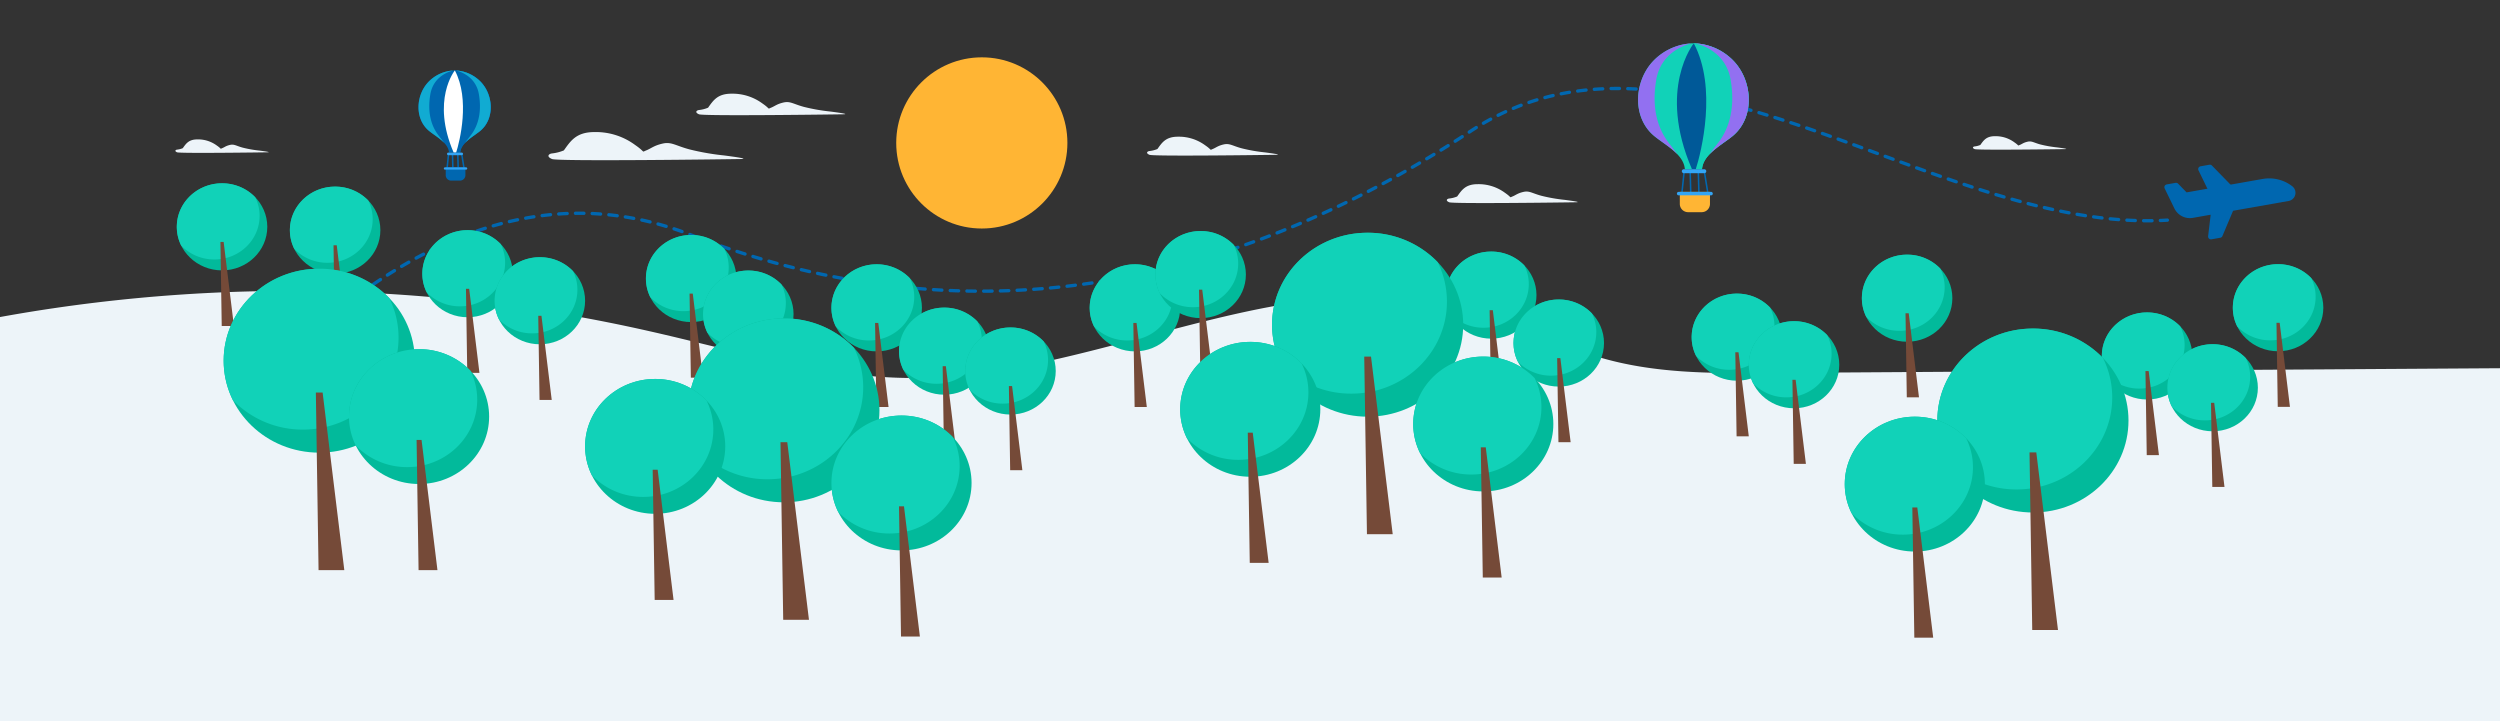 <svg xmlns="http://www.w3.org/2000/svg" xmlns:xlink="http://www.w3.org/1999/xlink" width="1366" height="394" viewBox="0 0 1366 394"><rect x="0" y="0" width="1366" height="394" fill="#333333" stroke="none"/><defs><style>.a{fill:#fff;}.b{clip-path:url(#a);}.c{fill:#0067b0;}.d{fill:#edf4f9;}.e{fill:#ffb534;}.f{fill:#02ba9b;}.g{fill:#11d2b8;}.h{fill:#754a38;}.i{fill:#9270f1;}.j{fill:#005998;}.k{fill:#33a5f5;}.l{fill:#11abd2;}</style><clipPath id="a"><rect class="a" width="1366" height="394" transform="translate(6302 2495)"/></clipPath></defs><g class="b" transform="translate(-6302 -2495)"><g transform="translate(4517.979 -3897.626)"><g transform="translate(1844.456 6440.072)"><path class="c" d="M2687.523,6747.315a.913.913,0,0,1-.608-1.6q1.714-1.534,3.393-3.049a.913.913,0,1,1,1.225,1.354q-1.68,1.519-3.4,3.058A.907.907,0,0,1,2687.523,6747.315Zm6.776-6.126a.915.915,0,0,1-.616-1.589q1.7-1.552,3.356-3.088a.913.913,0,1,1,1.242,1.34q-1.663,1.539-3.364,3.1A.908.908,0,0,1,2694.3,6741.189Zm-793.384-4.977a.914.914,0,0,1-.008-1.828q2.229-.018,4.547-.09a.938.938,0,0,1,.94.886.913.913,0,0,1-.885.94q-2.336.072-4.586.092Zm-4.568-.006h-.012c-1.559-.022-3.1-.064-4.592-.127a.916.916,0,0,1-.875-.951.936.936,0,0,1,.951-.875c1.472.062,3,.1,4.54.126a.913.913,0,0,1-.013,1.827Zm13.7-.265a.913.913,0,0,1-.043-1.826q2.238-.108,4.548-.256a.925.925,0,0,1,.969.854.911.911,0,0,1-.852.969q-2.325.151-4.578.258Zm-22.822-.126-.069,0c-1.589-.12-3.132-.268-4.584-.437a.913.913,0,0,1-.8-1.014.934.934,0,0,1,1.013-.8c1.426.168,2.943.312,4.508.43a.914.914,0,0,1-.068,1.825Zm31.943-.453a.914.914,0,0,1-.07-1.824q2.24-.175,4.543-.382a.913.913,0,1,1,.164,1.818q-2.313.209-4.564.385Zm781.833-.38a.914.914,0,0,1-.625-1.58q1.678-1.577,3.316-3.132a.914.914,0,1,1,1.258,1.325q-1.642,1.558-3.324,3.139A.911.911,0,0,1,2701,6734.983Zm-822.844-.238a.8.8,0,0,1-.151-.014c-1.578-.263-3.1-.568-4.536-.905a.913.913,0,0,1,.417-1.778c1.394.327,2.881.624,4.42.883a.913.913,0,0,1-.15,1.814Zm50.115-.2a.913.913,0,0,1-.091-1.822q2.242-.229,4.535-.484a.9.9,0,0,1,1.01.807.913.913,0,0,1-.806,1.009q-2.3.259-4.553.485A.778.778,0,0,1,1928.269,6734.543Zm9.085-1.012a.914.914,0,0,1-.109-1.82q2.242-.272,4.527-.568a.9.9,0,0,1,1.023.788.913.913,0,0,1-.788,1.024q-2.294.3-4.542.569A.963.963,0,0,1,1937.354,6733.531Zm-68.076-.9a.923.923,0,0,1-.283-.046,41.322,41.322,0,0,1-4.352-1.684.913.913,0,1,1,.76-1.661,39.359,39.359,0,0,0,4.158,1.607.914.914,0,0,1-.282,1.783Zm77.138-.271a.914.914,0,0,1-.124-1.819q2.242-.31,4.521-.637a.914.914,0,0,1,.261,1.809q-2.286.328-4.532.638A.931.931,0,0,1,1946.416,6732.359Zm9.046-1.306a.914.914,0,0,1-.135-1.817q2.239-.338,4.512-.695a.914.914,0,0,1,.284,1.805q-2.279.357-4.523.7A.884.884,0,0,1,1955.461,6731.053Zm9.032-1.417a.913.913,0,0,1-.145-1.814q2.235-.365,4.5-.744a.913.913,0,1,1,.3,1.8q-2.272.382-4.514.747A1.077,1.077,0,0,1,1964.493,6729.636Zm-103.463-.856a.916.916,0,0,1-.506-.153,22.048,22.048,0,0,1-3.66-3.027.914.914,0,1,1,1.316-1.267,20.186,20.186,0,0,0,3.356,2.773.914.914,0,0,1-.507,1.674Zm846.588-.091a.914.914,0,0,1-.634-1.572q1.659-1.6,3.272-3.176a.914.914,0,0,1,1.277,1.307q-1.616,1.581-3.28,3.185A.918.918,0,0,1,2707.619,6728.688Zm-734.114-.565a.914.914,0,0,1-.154-1.814q2.236-.387,4.5-.788a.914.914,0,0,1,.319,1.8q-2.266.4-4.506.789A.894.894,0,0,1,1973.5,6728.124Zm9-1.6a.913.913,0,0,1-.162-1.812q2.234-.405,4.492-.826a.914.914,0,0,1,.333,1.8q-2.262.422-4.5.826A.9.9,0,0,1,1982.5,6726.528Zm8.988-1.667a.914.914,0,0,1-.169-1.812q2.231-.421,4.485-.856a.913.913,0,1,1,.346,1.794q-2.257.434-4.491.858A.942.942,0,0,1,1991.492,6724.861Zm8.972-1.731a.913.913,0,0,1-.175-1.81q2.232-.438,4.481-.886a.914.914,0,1,1,.357,1.792q-2.253.448-4.484.887A1.015,1.015,0,0,1,2000.464,6723.13Zm713.684-.83a.914.914,0,0,1-.644-1.562q1.635-1.625,3.222-3.226a.914.914,0,1,1,1.3,1.286q-1.591,1.606-3.233,3.236A.918.918,0,0,1,2714.148,6722.3Zm-859.32-.08a.914.914,0,0,1-.8-.477,17.517,17.517,0,0,1-1.677-4.491.913.913,0,0,1,1.782-.4,15.63,15.63,0,0,0,1.5,4.021.914.914,0,0,1-.8,1.349Zm154.6-.875a.913.913,0,0,1-.18-1.808q2.229-.45,4.476-.911a.914.914,0,0,1,.365,1.791q-2.249.46-4.481.91A.96.96,0,0,1,2009.427,6721.346Zm8.954-1.833a.913.913,0,0,1-.184-1.808q2.228-.461,4.473-.933a.914.914,0,0,1,.374,1.789q-2.246.472-4.476.933A.862.862,0,0,1,2018.381,6719.513Zm8.943-1.875a.914.914,0,0,1-.188-1.808q2.227-.471,4.467-.951a.914.914,0,0,1,.384,1.787q-2.243.48-4.473.951A.848.848,0,0,1,2027.324,6717.638Zm693.253-1.825a.914.914,0,0,1-.655-1.552q1.611-1.653,3.167-3.278a.913.913,0,1,1,1.319,1.263q-1.562,1.633-3.178,3.291A.911.911,0,0,1,2720.577,6715.813Zm-684.316-.088a.914.914,0,0,1-.192-1.808q2.225-.478,4.464-.967a.913.913,0,0,1,.389,1.785q-2.24.488-4.468.969A.929.929,0,0,1,2036.261,6715.726Zm8.931-1.944a.913.913,0,0,1-.194-1.806l4.461-.983a.913.913,0,1,1,.394,1.783l-4.463.985A.966.966,0,0,1,2045.191,6713.782Zm-192.416-.341h-.007a.915.915,0,0,1-.907-.921,27.652,27.652,0,0,1,.458-4.692.913.913,0,1,1,1.8.322,26.076,26.076,0,0,0-.428,4.384A.913.913,0,0,1,1852.775,6713.44Zm201.338-1.631a.914.914,0,0,1-.2-1.806l4.459-.995a.913.913,0,1,1,.4,1.783l-4.46,1A.885.885,0,0,1,2054.113,6711.809Zm517.731-.43a.914.914,0,0,1-.03-1.827c1.457-.048,2.961-.164,4.471-.347a.914.914,0,0,1,.219,1.814c-1.562.189-3.12.31-4.629.359Zm-4.556-.055h-.054c-1.537-.091-3.089-.259-4.61-.5a.913.913,0,0,1-.76-1.043.9.9,0,0,1,1.043-.761c1.464.229,2.956.39,4.434.478a.914.914,0,0,1-.053,1.826Zm13.611-1.021a.914.914,0,0,1-.177-1.81c1.429-.283,2.9-.628,4.384-1.026a.913.913,0,1,1,.474,1.764c-1.52.408-3.035.763-4.5,1.054A.9.9,0,0,1,2580.9,6710.3Zm-22.591-.381a.869.869,0,0,1-.225-.028c-1.462-.372-2.954-.82-4.434-1.334a.913.913,0,1,1,.6-1.725c1.432.5,2.873.929,4.285,1.289a.913.913,0,0,1-.224,1.8Zm-495.278-.111a.913.913,0,0,1-.2-1.8l4.456-1.008a.914.914,0,0,1,.4,1.782l-4.458,1.008A.884.884,0,0,1,2063.03,6709.812Zm663.863-.6a.914.914,0,0,1-.667-1.54q1.581-1.683,3.1-3.338a.914.914,0,0,1,1.344,1.238q-1.528,1.662-3.116,3.352A.915.915,0,0,1,2726.893,6709.214Zm-137.18-1.261a.914.914,0,0,1-.287-1.781c1.391-.459,2.823-.972,4.256-1.523a.913.913,0,1,1,.656,1.7c-1.462.563-2.921,1.084-4.34,1.553A.883.883,0,0,1,2589.713,6707.953Zm-517.77-.161a.914.914,0,0,1-.2-1.8l4.453-1.016a.914.914,0,1,1,.409,1.781l-4.457,1.017A.91.91,0,0,1,2071.942,6707.792Zm477.761-.834a.906.906,0,0,1-.363-.075c-1.358-.586-2.764-1.246-4.178-1.958a.914.914,0,0,1,.824-1.631c1.38.7,2.752,1.34,4.078,1.913a.913.913,0,0,1-.362,1.752Zm-468.851-1.2a.914.914,0,0,1-.2-1.805l4.452-1.023a.914.914,0,0,1,.41,1.781l-4.452,1.025A1,1,0,0,1,2080.853,6705.755Zm517.382-1.07a.914.914,0,0,1-.362-1.753c1.337-.577,2.727-1.207,4.126-1.872a.913.913,0,1,1,.784,1.65c-1.42.674-2.828,1.314-4.187,1.9A.9.9,0,0,1,2598.235,6704.686Zm-743.925-.214a.924.924,0,0,1-.269-.041.913.913,0,0,1-.6-1.142c.433-1.4.964-2.871,1.58-4.37a.913.913,0,1,1,1.69.694c-.6,1.449-1.107,2.867-1.525,4.215A.915.915,0,0,1,1854.309,6704.472Zm235.447-.768a.914.914,0,0,1-.205-1.8l4.451-1.031a.914.914,0,0,1,.413,1.78l-4.452,1.031A.934.934,0,0,1,2089.757,6703.7Zm451.8-.834a.912.912,0,0,1-.448-.118c-1.265-.712-2.561-1.474-3.96-2.327a.914.914,0,0,1,.95-1.561c1.381.842,2.66,1.592,3.907,2.295a.914.914,0,0,1-.449,1.71Zm191.524-.375a.914.914,0,0,1-.678-1.525q1.547-1.718,3.031-3.4a.914.914,0,1,1,1.371,1.208q-1.491,1.693-3.046,3.418A.915.915,0,0,1,2733.078,6702.5Zm-634.418-.857a.913.913,0,0,1-.207-1.8l4.451-1.037a.914.914,0,0,1,.414,1.78l-4.449,1.036A.953.953,0,0,1,2098.66,6701.638Zm507.826-.86a.914.914,0,0,1-.418-1.728q1.968-1.009,4.013-2.124a.913.913,0,1,1,.876,1.6q-2.066,1.129-4.054,2.148A.934.934,0,0,1,2606.486,6700.778Zm-498.929-1.213a.914.914,0,0,1-.207-1.8l4.449-1.04a.914.914,0,1,1,.417,1.779l-4.451,1.04A.93.93,0,0,1,2107.557,6699.564Zm426.2-1.428a.909.909,0,0,1-.492-.144q-1.894-1.215-3.835-2.5a.914.914,0,1,1,1.007-1.524q1.932,1.279,3.813,2.486a.913.913,0,0,1-.494,1.683Zm-417.3-.654a.914.914,0,0,1-.208-1.8l4.449-1.043a.914.914,0,1,1,.418,1.78l-4.45,1.042A.857.857,0,0,1,2116.457,6697.483Zm498.045-1.076a.913.913,0,0,1-.457-1.705q1.923-1.109,3.917-2.31a.914.914,0,0,1,.943,1.566q-2.009,1.21-3.948,2.327A.91.91,0,0,1,2614.5,6696.407Zm-756.755-.386a.889.889,0,0,1-.4-.1.911.911,0,0,1-.415-1.222c.647-1.313,1.372-2.686,2.154-4.081a.914.914,0,1,1,1.594.893c-.767,1.368-1.476,2.712-2.11,3.995A.913.913,0,0,1,1857.747,6696.021Zm881.367-.382a.914.914,0,0,1-.693-1.509q1.509-1.756,2.946-3.474a.914.914,0,0,1,1.4,1.173q-1.445,1.727-2.961,3.491A.91.91,0,0,1,2739.114,6695.64Zm-613.761-.244a.913.913,0,0,1-.206-1.8l4.448-1.043a.913.913,0,1,1,.417,1.777l-4.45,1.045A.937.937,0,0,1,2125.353,6695.4Zm8.9-2.09a.913.913,0,0,1-.207-1.8l4.449-1.044a.913.913,0,1,1,.417,1.777l-4.449,1.046A.94.94,0,0,1,2134.249,6693.306Zm391.882-.193a.9.9,0,0,1-.507-.155l-3.792-2.542a.913.913,0,0,1,1.017-1.517l3.791,2.542a.914.914,0,0,1-.509,1.673Zm96.194-1.413a.915.915,0,0,1-.488-1.688q1.89-1.184,3.84-2.448a.914.914,0,0,1,.993,1.534q-1.961,1.272-3.862,2.462A.909.909,0,0,1,2622.324,6691.7Zm-479.16-.488a.914.914,0,0,1-.208-1.8l4.465-1.047a.913.913,0,0,1,.417,1.778l-4.465,1.048A.934.934,0,0,1,2143.164,6691.212Zm8.924-2.093a.914.914,0,0,1-.207-1.8l4.459-1.044a.914.914,0,1,1,.416,1.779l-4.458,1.044A.911.911,0,0,1,2152.088,6689.119Zm592.885-.484a.914.914,0,0,1-.708-1.49q1.463-1.8,2.845-3.554a.913.913,0,0,1,1.435,1.13q-1.39,1.767-2.862,3.576A.916.916,0,0,1,2744.973,6688.635Zm-882.77-.582a.914.914,0,0,1-.776-1.4c.777-1.253,1.615-2.554,2.491-3.864a.914.914,0,1,1,1.519,1.015c-.865,1.293-1.692,2.575-2.458,3.811A.911.911,0,0,1,1862.2,6688.053Zm656.339-.016a.908.908,0,0,1-.5-.152q-1.867-1.236-3.808-2.5a.914.914,0,0,1,1-1.532q1.95,1.267,3.822,2.51a.913.913,0,0,1-.5,1.675Zm-357.54-1a.914.914,0,0,1-.207-1.8l4.451-1.04a.914.914,0,0,1,.416,1.78l-4.452,1.04A.951.951,0,0,1,2161,6687.033Zm468.986-.3a.914.914,0,0,1-.508-1.674q1.86-1.238,3.772-2.551a.913.913,0,1,1,1.033,1.507q-1.923,1.319-3.792,2.565A.917.917,0,0,1,2629.988,6686.734Zm-460.085-1.777a.914.914,0,0,1-.206-1.8l4.446-1.035a.914.914,0,0,1,.415,1.78l-4.447,1.033A.889.889,0,0,1,2169.9,6684.957Zm340.982-1.89a.905.905,0,0,1-.488-.142q-1.893-1.2-3.865-2.4a.913.913,0,0,1,.953-1.559q1.987,1.215,3.888,2.419a.913.913,0,0,1-.489,1.686Zm-332.093-.175a.913.913,0,0,1-.2-1.8l4.442-1.027a.913.913,0,1,1,.41,1.779l-4.439,1.027A.947.947,0,0,1,2178.792,6682.892Zm458.73-1.32a.914.914,0,0,1-.526-1.662q1.831-1.285,3.716-2.638a.914.914,0,1,1,1.065,1.485q-1.893,1.356-3.73,2.647A.91.91,0,0,1,2637.522,6681.571Zm113.1-.114a.914.914,0,0,1-.727-1.467q1.4-1.849,2.719-3.647a.914.914,0,1,1,1.476,1.079q-1.323,1.811-2.739,3.674A.917.917,0,0,1,2750.623,6681.457Zm-562.953-.615a.914.914,0,0,1-.2-1.8l4.437-1.019a.913.913,0,1,1,.408,1.781l-4.435,1.019A.933.933,0,0,1,2187.67,6680.842Zm-320.4-.383a.9.9,0,0,1-.529-.17.913.913,0,0,1-.215-1.273q1.3-1.818,2.712-3.705a.914.914,0,0,1,1.461,1.1q-1.4,1.866-2.684,3.665A.912.912,0,0,1,1867.272,6680.458Zm329.286-1.654a.914.914,0,0,1-.2-1.8l4.455-1.015a.913.913,0,1,1,.406,1.781l-4.454,1.016A.943.943,0,0,1,2196.559,6678.8Zm306.538-.5a.906.906,0,0,1-.463-.127q-1.93-1.137-3.938-2.272a.913.913,0,1,1,.9-1.591q2.025,1.144,3.969,2.288a.914.914,0,0,1-.465,1.7Zm-297.626-1.527a.914.914,0,0,1-.2-1.805l4.459-1.005a.913.913,0,0,1,.4,1.782l-4.456,1A.856.856,0,0,1,2205.47,6676.778Zm439.474-.527a.914.914,0,0,1-.54-1.652q1.811-1.324,3.67-2.705a.913.913,0,0,1,1.089,1.466q-1.864,1.386-3.68,2.713A.912.912,0,0,1,2644.944,6676.251Zm-430.558-1.48a.914.914,0,0,1-.2-1.806l4.461-.995a.913.913,0,1,1,.4,1.783l-4.458,1A.916.916,0,0,1,2214.386,6674.771Zm541.621-.689a.914.914,0,0,1-.748-1.438q1.333-1.908,2.56-3.755a.914.914,0,0,1,1.523,1.012q-1.239,1.862-2.585,3.791A.914.914,0,0,1,2756.007,6674.082Zm-260.858-.262a.908.908,0,0,1-.433-.11q-1.969-1.063-4.022-2.118a.913.913,0,1,1,.835-1.625q2.07,1.063,4.054,2.134a.914.914,0,0,1-.434,1.718Zm-622.4-.668a.914.914,0,0,1-.719-1.478q1.12-1.426,2.306-2.889l.558-.688a.913.913,0,0,1,1.418,1.152l-.556.687q-1.178,1.451-2.288,2.866A.915.915,0,0,1,1872.753,6673.151Zm350.554-.366a.914.914,0,0,1-.2-1.807l4.463-.983a.914.914,0,0,1,.393,1.785l-4.462.983A.924.924,0,0,1,2223.307,6672.786Zm8.925-1.96a.913.913,0,0,1-.193-1.806q2.235-.489,4.466-.971a.914.914,0,0,1,.385,1.786q-2.227.48-4.463.969A.964.964,0,0,1,2232.231,6670.826Zm420.041-.023a.913.913,0,0,1-.55-1.644l.948-.716q1.354-1.03,2.7-2.036a.914.914,0,0,1,1.094,1.463q-1.341,1-2.691,2.028l-.953.721A.918.918,0,0,1,2652.272,6670.8Zm-165.245-1.15a.915.915,0,0,1-.4-.092q-2.013-.982-4.106-1.949a.913.913,0,1,1,.765-1.659q2.115.975,4.142,1.965a.914.914,0,0,1-.4,1.735Zm-245.863-.758a.913.913,0,0,1-.191-1.807l4.471-.954a.914.914,0,1,1,.38,1.787l-4.467.954A1.015,1.015,0,0,1,2241.164,6668.894Zm8.941-1.9a.914.914,0,0,1-.187-1.808l4.473-.937a.913.913,0,0,1,.372,1.789l-4.47.938A.967.967,0,0,1,2250.1,6667Zm510.952-.522a.915.915,0,0,1-.772-1.4c.82-1.31,1.61-2.617,2.349-3.882a.913.913,0,1,1,1.578.919c-.748,1.284-1.549,2.605-2.379,3.932A.913.913,0,0,1,2761.056,6666.473Zm-882.568-.432a.914.914,0,0,1-.707-1.491q1.438-1.762,2.895-3.54a.914.914,0,0,1,1.412,1.159q-1.457,1.774-2.891,3.534A.908.908,0,0,1,1878.489,6666.041Zm600.253-.214a.93.93,0,0,1-.365-.077q-2.052-.9-4.183-1.774a.913.913,0,1,1,.693-1.69q2.153.883,4.221,1.79a.914.914,0,0,1-.365,1.751Zm180.847-.495a.914.914,0,0,1-.542-1.651q1.861-1.367,3.7-2.691a.913.913,0,0,1,1.068,1.482q-1.833,1.32-3.687,2.682A.913.913,0,0,1,2659.589,6665.332Zm-400.54-.2a.913.913,0,0,1-.183-1.808q2.246-.464,4.479-.918a.913.913,0,0,1,.365,1.79q-2.232.455-4.474.917A.911.911,0,0,1,2259.048,6665.13Zm8.955-1.824a.914.914,0,0,1-.179-1.81q2.248-.453,4.483-.9a.913.913,0,0,1,.355,1.792q-2.232.442-4.479.894A.849.849,0,0,1,2268,6663.306Zm202.3-.956a.91.91,0,0,1-.33-.062q-2.089-.809-4.255-1.6a.914.914,0,0,1,.626-1.717q2.184.8,4.288,1.614a.913.913,0,0,1-.33,1.765Zm-193.335-.822a.914.914,0,0,1-.173-1.812q2.251-.439,4.488-.871a.913.913,0,1,1,.346,1.793q-2.234.431-4.484.871A.909.909,0,0,1,2276.967,6661.528ZM2667,6659.993a.914.914,0,0,1-.528-1.66q1.889-1.335,3.75-2.622a.914.914,0,1,1,1.04,1.5q-1.856,1.283-3.737,2.611A.9.9,0,0,1,2667,6659.993Zm-381.06-.2a.914.914,0,0,1-.169-1.812q2.257-.427,4.5-.843a.913.913,0,1,1,.333,1.8q-2.236.416-4.488.844A1.027,1.027,0,0,1,2285.94,6659.8Zm175.786-.576a.911.911,0,0,1-.3-.049q-2.121-.728-4.314-1.43a.914.914,0,1,1,.558-1.74q2.212.709,4.349,1.441a.913.913,0,0,1-.3,1.777Zm-577.442-.247a.9.9,0,0,1-.581-.21.914.914,0,0,1-.122-1.286q1.45-1.753,2.917-3.519a.913.913,0,1,1,1.405,1.167q-1.467,1.762-2.913,3.517A.915.915,0,0,1,1884.284,6658.976Zm881.366-.394a.9.9,0,0,1-.43-.109.912.912,0,0,1-.374-1.235c.729-1.364,1.418-2.721,2.048-4.035a.913.913,0,1,1,1.648.789c-.642,1.34-1.344,2.72-2.086,4.107A.912.912,0,0,1,2765.65,6658.582Zm-470.725-.456a.914.914,0,0,1-.163-1.812q2.26-.413,4.5-.815a.914.914,0,0,1,.323,1.8q-2.238.4-4.495.813A1.057,1.057,0,0,1,2294.926,6658.126Zm9-1.61a.913.913,0,0,1-.157-1.812q2.262-.4,4.506-.78a.913.913,0,1,1,.308,1.8q-2.237.384-4.5.779A.842.842,0,0,1,2303.923,6656.516Zm149.114-.081a.9.9,0,0,1-.263-.039q-2.15-.645-4.367-1.266a.914.914,0,1,1,.492-1.76q2.234.625,4.4,1.276a.913.913,0,0,1-.261,1.788Zm-140.105-1.457a.914.914,0,0,1-.149-1.815q2.268-.378,4.514-.74a.913.913,0,0,1,.291,1.8q-2.24.361-4.505.739A.943.943,0,0,1,2312.931,6654.978Zm361.582-.18a.914.914,0,0,1-.513-1.671q1.917-1.3,3.806-2.544a.913.913,0,1,1,1.007,1.524q-1.88,1.244-3.79,2.534A.91.91,0,0,1,2674.513,6654.8Zm-230.266-.826a.872.872,0,0,1-.231-.03q-2.173-.565-4.411-1.108a.914.914,0,0,1,.43-1.776q2.254.546,4.443,1.118a.913.913,0,0,1-.23,1.8Zm-122.294-.454a.914.914,0,0,1-.142-1.816q2.275-.355,4.523-.7a.914.914,0,0,1,.272,1.807q-2.242.339-4.511.695A.948.948,0,0,1,2321.953,6653.519Zm9.035-1.366a.914.914,0,0,1-.131-1.818q2.28-.332,4.531-.646a.913.913,0,0,1,.251,1.809q-2.243.314-4.518.644A1.037,1.037,0,0,1,2330.989,6652.153Zm-440.863-.2a.914.914,0,0,1-.7-1.5q1.464-1.745,2.943-3.5a.913.913,0,1,1,1.4,1.178q-1.479,1.749-2.94,3.493A.911.911,0,0,1,1890.126,6651.95Zm545.248-.128a.9.9,0,0,1-.2-.022q-2.191-.493-4.447-.962a.914.914,0,0,1-.708-1.081.9.9,0,0,1,1.081-.708q2.269.472,4.475.968a.914.914,0,0,1-.2,1.806Zm-95.333-.93a.914.914,0,0,1-.12-1.819q2.286-.3,4.539-.588a.914.914,0,1,1,.228,1.813q-2.247.282-4.526.587A1.135,1.135,0,0,1,2340.041,6650.892Zm429.542-.546a.932.932,0,0,1-.35-.07.917.917,0,0,1-.495-1.194c.6-1.437,1.127-2.855,1.583-4.213a.913.913,0,0,1,1.731.58c-.467,1.4-1.014,2.855-1.625,4.333A.916.916,0,0,1,2769.583,6650.345Zm-343.146-.381a.873.873,0,0,1-.173-.018q-2.21-.423-4.478-.824a.913.913,0,0,1,.318-1.8q2.281.4,4.5.829a.914.914,0,0,1-.172,1.812Zm255.7-.2a.913.913,0,0,1-.5-1.681q1.948-1.256,3.865-2.458a.913.913,0,1,1,.969,1.548q-1.9,1.2-3.844,2.445A.908.908,0,0,1,2682.135,6649.763Zm-333.026-.014a.913.913,0,0,1-.107-1.82q2.294-.272,4.547-.521a.894.894,0,0,1,1.009.807.913.913,0,0,1-.807,1.008q-2.249.248-4.534.519C2349.181,6649.747,2349.145,6649.75,2349.109,6649.75Zm9.085-1a.913.913,0,0,1-.091-1.822q2.3-.234,4.557-.441a.913.913,0,1,1,.167,1.818q-2.249.208-4.54.44A.759.759,0,0,1,2358.194,6648.748Zm59.249-.368a.948.948,0,0,1-.142-.011c-1.438-.224-2.948-.427-4.49-.6a.914.914,0,0,1,.211-1.816c1.565.182,3.1.389,4.561.617a.913.913,0,0,1-.139,1.815Zm-50.147-.469a.914.914,0,0,1-.073-1.824q2.309-.189,4.567-.348a.913.913,0,1,1,.128,1.822q-2.247.16-4.547.346C2367.345,6647.909,2367.319,6647.911,2367.295,6647.911Zm41.075-.586a.642.642,0,0,1-.075,0c-1.471-.12-3-.222-4.532-.3a.913.913,0,0,1-.863-.96.93.93,0,0,1,.96-.863c1.554.082,3.095.185,4.583.307a.913.913,0,0,1-.073,1.824Zm-31.956-.053a.914.914,0,0,1-.053-1.826q2.316-.135,4.576-.236a.914.914,0,0,1,.082,1.826q-2.249.1-4.55.234Zm9.129-.405a.914.914,0,0,1-.026-1.827q2.327-.068,4.584-.1h.012a.914.914,0,0,1,.012,1.828q-2.244.026-4.556.094Zm13.706-.03h-.027q-2.232-.063-4.546-.078a.914.914,0,0,1,.006-1.828h.007q2.332.018,4.586.08a.914.914,0,0,1-.025,1.827Zm-503.226-1.87a.913.913,0,0,1-.7-1.505q1.477-1.737,2.973-3.475a.914.914,0,0,1,1.386,1.192q-1.493,1.734-2.968,3.467A.917.917,0,0,1,1896.024,6644.967Zm793.85-.057a.914.914,0,0,1-.477-1.694q1.983-1.21,3.927-2.358a.913.913,0,0,1,.929,1.573q-1.935,1.144-3.9,2.346A.91.91,0,0,1,2689.874,6644.91Zm82.566-3.224a.9.9,0,0,1-.208-.024.915.915,0,0,1-.682-1.1,34.554,34.554,0,0,0,.746-4.377.913.913,0,1,1,1.818.182,36.377,36.377,0,0,1-.784,4.611A.915.915,0,0,1,2772.44,6641.687Zm-74.7-1.425a.913.913,0,0,1-.455-1.706q2.021-1.156,3.995-2.244a.914.914,0,1,1,.883,1.6q-1.964,1.083-3.97,2.229A.909.909,0,0,1,2697.737,6640.261Zm-795.755-2.223a.914.914,0,0,1-.69-1.513q1.5-1.721,3.006-3.445a.913.913,0,1,1,1.375,1.2q-1.508,1.723-3,3.44A.912.912,0,0,1,1901.982,6638.039Zm803.755-2.187a.914.914,0,0,1-.429-1.721q2.062-1.093,4.07-2.111a.914.914,0,0,1,.825,1.631q-1.993,1.009-4.04,2.094A.907.907,0,0,1,2705.736,6635.852Zm67.516-3.218a.912.912,0,0,1-.908-.831,15.214,15.214,0,0,0-.951-4.182.913.913,0,1,1,1.7-.668,16.966,16.966,0,0,1,1.071,4.684.911.911,0,0,1-.826.992A.827.827,0,0,1,2773.252,6632.634Zm-59.369-.91a.914.914,0,0,1-.4-1.737q2.11-1.016,4.154-1.948a.914.914,0,0,1,.758,1.663q-2.028.924-4.118,1.932A.915.915,0,0,1,2713.884,6631.725Zm-805.876-.556a.9.9,0,0,1-.606-.231.914.914,0,0,1-.078-1.289q1.514-1.706,3.045-3.413a.913.913,0,1,1,1.36,1.219q-1.527,1.705-3.037,3.407A.912.912,0,0,1,1908.007,6631.169Zm814.191-3.226a.914.914,0,0,1-.36-1.753c1.419-.605,2.848-1.192,4.248-1.744a.913.913,0,1,1,.67,1.7c-1.384.546-2.8,1.125-4.2,1.725A.929.929,0,0,1,2722.2,6627.943Zm8.5-3.343a.914.914,0,0,1-.309-1.773c1.464-.525,2.93-1.022,4.357-1.475a.913.913,0,0,1,.553,1.74c-1.405.447-2.85.937-4.294,1.453A.907.907,0,0,1,2730.7,6624.6Zm-816.591-.232a.915.915,0,0,1-.676-1.528q1.535-1.693,3.084-3.378a.914.914,0,0,1,1.347,1.235q-1.546,1.684-3.077,3.37A.915.915,0,0,1,1914.107,6624.367Zm855.747-.022a.912.912,0,0,1-.673-.3,12.152,12.152,0,0,0-3.37-2.546.913.913,0,0,1,.844-1.621,13.978,13.978,0,0,1,3.872,2.931.914.914,0,0,1-.673,1.532Zm-30.453-2.5a.914.914,0,0,1-.238-1.8c1.522-.413,3.03-.78,4.482-1.094a.914.914,0,1,1,.385,1.787c-1.423.306-2.9.666-4.391,1.07A.915.915,0,0,1,2739.4,6621.845Zm22.55-1.778a.9.9,0,0,1-.208-.025,26.143,26.143,0,0,0-4.364-.6.913.913,0,0,1-.86-.964.926.926,0,0,1,.963-.86,27.985,27.985,0,0,1,4.673.644.914.914,0,0,1-.205,1.8Zm-13.622-.123a.914.914,0,0,1-.132-1.817c1.6-.236,3.154-.4,4.618-.487a.914.914,0,1,1,.109,1.825c-1.411.084-2.912.242-4.461.47A.963.963,0,0,1,2748.328,6619.944Zm-828.039-2.306a.914.914,0,0,1-.669-1.537q1.555-1.673,3.127-3.339a.914.914,0,1,1,1.33,1.253q-1.567,1.663-3.12,3.331A.912.912,0,0,1,1920.289,6617.639Zm6.258-6.638a.913.913,0,0,1-.659-1.544q1.573-1.648,3.163-3.287a.914.914,0,1,1,1.312,1.272q-1.584,1.633-3.155,3.276A.91.91,0,0,1,1926.547,6611Zm6.346-6.542a.913.913,0,0,1-.651-1.555q1.6-1.627,3.216-3.243a.913.913,0,1,1,1.293,1.291q-1.612,1.613-3.208,3.234A.914.914,0,0,1,1932.893,6604.459Zm6.451-6.45a.914.914,0,0,1-.64-1.565q1.628-1.6,3.272-3.193a.913.913,0,1,1,1.271,1.312q-1.638,1.586-3.263,3.182A.9.9,0,0,1,1939.344,6598.009Zm6.564-6.35a.914.914,0,0,1-.629-1.576q1.658-1.576,3.331-3.139a.914.914,0,0,1,1.247,1.335q-1.668,1.557-3.319,3.128A.91.91,0,0,1,1945.908,6591.66Zm6.68-6.235a.914.914,0,0,1-.617-1.587q1.689-1.547,3.394-3.078a.913.913,0,1,1,1.22,1.358q-1.7,1.526-3.38,3.068A.917.917,0,0,1,1952.588,6585.425Zm6.8-6.112a.914.914,0,0,1-.6-1.6q1.723-1.514,3.457-3.011a.913.913,0,0,1,1.193,1.383q-1.728,1.49-3.444,3A.913.913,0,0,1,1959.392,6579.313Zm6.936-5.973a.914.914,0,0,1-.59-1.612q1.756-1.48,3.525-2.937a.913.913,0,1,1,1.161,1.41q-1.761,1.449-3.509,2.923A.909.909,0,0,1,1966.328,6573.34Zm7.068-5.822a.913.913,0,0,1-.573-1.625q1.791-1.441,3.594-2.857a.914.914,0,1,1,1.129,1.438q-1.8,1.408-3.579,2.842A.9.9,0,0,1,1973.4,6567.519Zm7.21-5.654a.914.914,0,0,1-.555-1.64q1.827-1.4,3.667-2.766a.914.914,0,1,1,1.092,1.465q-1.832,1.362-3.65,2.752A.915.915,0,0,1,1980.606,6561.865Zm7.357-5.47a.913.913,0,0,1-.536-1.653q1.865-1.347,3.744-2.667a.913.913,0,0,1,1.05,1.494q-1.868,1.313-3.724,2.653A.909.909,0,0,1,1987.963,6556.4Zm340.948-1.495a.914.914,0,0,1,0-1.828q2.283-.007,4.555-.042h.015a.913.913,0,0,1,.014,1.827q-2.284.035-4.576.043Zm-4.567-.008h-.006q-2.287-.018-4.583-.059a.913.913,0,0,1-.9-.931.891.891,0,0,1,.93-.9q2.285.041,4.562.059a.913.913,0,0,1-.007,1.827Zm13.7-.128a.913.913,0,0,1-.024-1.827q2.281-.059,4.555-.143a.938.938,0,0,1,.947.879.914.914,0,0,1-.879.947q-2.283.085-4.576.143Zm-22.849-.042h-.028q-2.287-.067-4.585-.16a.914.914,0,0,1,.075-1.826q2.287.093,4.566.161a.914.914,0,0,1-.028,1.827Zm31.976-.3a.914.914,0,0,1-.043-1.826q2.28-.109,4.549-.245a.926.926,0,0,1,.967.857.914.914,0,0,1-.857.967q-2.28.135-4.571.244Zm-41.124-.077-.049,0q-2.287-.119-4.58-.262a.914.914,0,0,1,.115-1.824q2.284.145,4.56.262a.914.914,0,0,1-.046,1.826Zm50.241-.464a.913.913,0,0,1-.063-1.825q2.277-.16,4.543-.345a.914.914,0,1,1,.15,1.821q-2.276.185-4.565.347Zm-59.38-.112c-.023,0-.046,0-.068,0q-2.281-.171-4.574-.365a.913.913,0,0,1-.833-.988.924.924,0,0,1,.988-.833q2.281.2,4.554.363a.914.914,0,0,1-.067,1.825Zm68.484-.626a.914.914,0,0,1-.083-1.823q2.273-.211,4.535-.445a.914.914,0,0,1,.189,1.818q-2.273.237-4.557.446C2365.447,6553.146,2365.419,6553.148,2365.391,6553.148Zm-77.608-.153c-.03,0-.059,0-.09,0q-2.271-.22-4.553-.464a.915.915,0,0,1-.811-1.006.9.9,0,0,1,1.007-.811q2.271.245,4.534.462a.914.914,0,0,1-.087,1.823Zm86.694-.786a.914.914,0,0,1-.1-1.822q2.268-.259,4.524-.542a.914.914,0,0,1,.228,1.813q-2.266.285-4.546.545C2374.546,6552.207,2374.511,6552.209,2374.477,6552.209Zm-95.775-.191a.911.911,0,0,1-.109-.007q-2.266-.27-4.543-.563a.914.914,0,0,1,.235-1.812q2.265.294,4.523.562a.914.914,0,0,1-.107,1.821Zm-283.247-.878a.914.914,0,0,1-.515-1.669q1.9-1.291,3.808-2.549a.913.913,0,1,1,1,1.525q-1.9,1.251-3.785,2.534A.907.907,0,0,1,1995.456,6551.141Zm388.085-.069a.913.913,0,0,1-.122-1.818q2.261-.308,4.511-.64a.914.914,0,0,1,.266,1.809q-2.258.332-4.532.642A.873.873,0,0,1,2383.541,6551.072Zm-113.9-.23a1.058,1.058,0,0,1-.129-.009q-2.258-.32-4.529-.663a.913.913,0,1,1,.275-1.806q2.26.344,4.51.658a.914.914,0,0,1-.127,1.82Zm122.932-1.1a.913.913,0,0,1-.142-1.815q2.254-.357,4.5-.736a.913.913,0,0,1,.3,1.8q-2.254.382-4.518.74A.835.835,0,0,1,2392.576,6549.741Zm-131.964-.27a.845.845,0,0,1-.147-.013q-2.251-.365-4.514-.76a.913.913,0,1,1,.314-1.8q2.25.391,4.493.756a.914.914,0,0,1-.146,1.816Zm140.969-1.253a.914.914,0,0,1-.161-1.813q2.246-.406,4.481-.832a.913.913,0,0,1,.343,1.794q-2.243.428-4.5.835A.889.889,0,0,1,2401.582,6548.217Zm-149.968-.312a.974.974,0,0,1-.167-.015q-2.245-.415-4.5-.857a.913.913,0,0,1,.352-1.792q2.243.44,4.477.852a.914.914,0,0,1-.166,1.813Zm158.94-1.4a.914.914,0,0,1-.181-1.809q2.239-.453,4.464-.927a.914.914,0,0,1,.38,1.788q-2.234.475-4.481.929A.865.865,0,0,1,2410.554,6546.5Zm-167.9-.356a.88.88,0,0,1-.187-.02q-2.233-.461-4.476-.952a.914.914,0,1,1,.389-1.785q2.234.488,4.459.949a.914.914,0,0,1-.184,1.809Zm-239.566-.028a.914.914,0,0,1-.491-1.685q1.936-1.23,3.885-2.428a.913.913,0,1,1,.956,1.557q-1.936,1.189-3.861,2.412A.9.9,0,0,1,2003.086,6546.118Zm416.4-1.516a.914.914,0,0,1-.2-1.806q2.228-.5,4.443-1.017a.913.913,0,1,1,.417,1.777q-2.225.523-4.462,1.022A.871.871,0,0,1,2419.489,6544.6Zm-185.762-.4a1.009,1.009,0,0,1-.2-.022q-2.225-.511-4.455-1.047a.913.913,0,1,1,.426-1.776q2.223.534,4.438,1.042a.914.914,0,0,1-.2,1.8Zm194.654-1.684a.913.913,0,0,1-.217-1.8q2.217-.543,4.421-1.108a.913.913,0,1,1,.454,1.769q-2.214.568-4.44,1.113A.882.882,0,0,1,2428.381,6542.516Zm-203.535-.45a.944.944,0,0,1-.225-.028q-2.212-.555-4.431-1.138a.913.913,0,1,1,.464-1.767q2.209.579,4.414,1.133a.914.914,0,0,1-.222,1.8Zm-213.973-.724a.914.914,0,0,1-.466-1.7q1.975-1.168,3.964-2.3a.914.914,0,0,1,.9,1.59q-1.975,1.123-3.939,2.282A.913.913,0,0,1,2010.873,6541.342Zm426.358-1.091a.914.914,0,0,1-.235-1.8q2.208-.589,4.4-1.2a.913.913,0,1,1,.489,1.759q-2.2.613-4.416,1.2A.956.956,0,0,1,2437.23,6540.25Zm-221.221-.5a.923.923,0,0,1-.242-.033q-2.2-.6-4.409-1.227a.914.914,0,0,1,.5-1.759q2.2.625,4.391,1.224a.914.914,0,0,1-.24,1.795Zm230.023-1.944a.913.913,0,0,1-.253-1.791q2.194-.633,4.373-1.286a.914.914,0,0,1,.524,1.751q-2.188.655-4.391,1.29A.933.933,0,0,1,2446.033,6537.807Zm-238.811-.549a.939.939,0,0,1-.258-.038q-2.19-.645-4.384-1.316a.914.914,0,0,1,.535-1.748q2.186.668,4.365,1.311a.914.914,0,0,1-.258,1.791Zm-188.408-.425a.914.914,0,0,1-.438-1.716q2.017-1.1,4.045-2.154a.913.913,0,1,1,.844,1.62q-2.014,1.05-4.016,2.139A.9.9,0,0,1,2018.814,6536.833Zm435.97-1.642a.914.914,0,0,1-.27-1.787q2.182-.675,4.347-1.369a.914.914,0,0,1,.558,1.74q-2.175.7-4.365,1.375A.933.933,0,0,1,2454.784,6535.191Zm-256.3-.6a.93.93,0,0,1-.276-.042q-2.175-.688-4.357-1.4a.914.914,0,0,1,.569-1.737q2.172.712,4.339,1.4a.913.913,0,0,1-.275,1.784Zm-171.555-1.977a.914.914,0,0,1-.407-1.733q2.065-1.025,4.141-2a.914.914,0,0,1,.78,1.653q-2.061.973-4.107,1.988A.907.907,0,0,1,2026.932,6532.609Zm436.552-.2a.914.914,0,0,1-.287-1.781q2.168-.716,4.321-1.452a.914.914,0,0,1,.591,1.73q-2.162.738-4.338,1.457A.911.911,0,0,1,2463.484,6532.4Zm-273.678-.659a.946.946,0,0,1-.293-.048q-2.159-.729-4.326-1.487a.913.913,0,1,1,.6-1.724q2.158.753,4.31,1.479a.914.914,0,0,1-.292,1.78Zm282.323-2.292a.914.914,0,0,1-.3-1.776q2.154-.756,4.293-1.533a.914.914,0,0,1,.623,1.718q-2.147.777-4.309,1.539A.9.9,0,0,1,2472.128,6529.453Zm-290.947-.716a.913.913,0,0,1-.308-.055q-2.147-.771-4.3-1.569a.914.914,0,1,1,.634-1.713q2.143.794,4.282,1.564a.914.914,0,0,1-.31,1.774Zm-145.96-.035a.914.914,0,0,1-.375-1.749q2.1-.938,4.218-1.831a.913.913,0,1,1,.711,1.682q-2.1.886-4.183,1.817A.913.913,0,0,1,2035.221,6528.7Zm445.495-2.364a.914.914,0,0,1-.318-1.77q2.139-.8,4.263-1.613a.914.914,0,1,1,.655,1.707q-2.132.817-4.28,1.618A.909.909,0,0,1,2480.716,6526.338Zm-308.1-.774a.9.9,0,0,1-.326-.06q-1.771-.677-3.542-1.366l-.72-.28a.914.914,0,0,1,.655-1.706l.733.285q1.761.688,3.526,1.36a.914.914,0,0,1-.325,1.768Zm-128.959-.42a.914.914,0,0,1-.337-1.763q2.139-.847,4.292-1.645a.914.914,0,1,1,.634,1.713q-2.133.79-4.253,1.631A.908.908,0,0,1,2043.658,6525.144Zm445.587-2.077a.914.914,0,0,1-.334-1.764q2.124-.836,4.231-1.691a.914.914,0,1,1,.687,1.694q-2.114.857-4.25,1.7A.9.9,0,0,1,2489.244,6523.067Zm-325.168-.739a.9.9,0,0,1-.308-.054q-2.154-.77-4.3-1.478a.913.913,0,1,1,.572-1.734q2.165.713,4.341,1.492a.913.913,0,0,1-.308,1.773Zm-111.841-.36a.914.914,0,0,1-.3-1.778q2.173-.748,4.36-1.442a.913.913,0,1,1,.553,1.741q-2.166.688-4.318,1.43A.9.9,0,0,1,2052.236,6521.969Zm445.476-2.327a.914.914,0,0,1-.349-1.758q2.11-.876,4.2-1.767a.913.913,0,1,1,.713,1.682q-2.1.891-4.217,1.772A.928.928,0,0,1,2497.712,6519.642Zm-342.311-.173a.874.874,0,0,1-.264-.04q-2.188-.66-4.366-1.256a.913.913,0,1,1,.481-1.761q2.2.6,4.412,1.268a.914.914,0,0,1-.264,1.789Zm-94.458-.267a.914.914,0,0,1-.254-1.791q2.2-.639,4.42-1.227a.914.914,0,0,1,.468,1.767q-2.2.579-4.377,1.215A.894.894,0,0,1,2060.943,6519.2Zm85.65-2.143a.92.92,0,0,1-.219-.027c-1.458-.357-2.947-.7-4.425-1.022a.913.913,0,1,1,.387-1.785c1.494.324,3,.671,4.474,1.033a.914.914,0,0,1-.217,1.8Zm-76.829-.187a.914.914,0,0,1-.209-1.8c1.5-.355,3-.691,4.47-1a.914.914,0,0,1,.375,1.789q-2.22.464-4.424.988A.894.894,0,0,1,2069.764,6516.872Zm895-.459q-1.026,0-2.052-.012a.914.914,0,0,1,.01-1.828h.01q2.275.026,4.544-.005a.925.925,0,0,1,.926.9.912.912,0,0,1-.9.926Q2966.035,6516.414,2964.766,6516.413Zm-6.611-.114h-.032q-2.294-.08-4.591-.21a.914.914,0,0,1-.861-.964.927.927,0,0,1,.964-.86q2.278.13,4.55.208a.914.914,0,0,1-.03,1.827Zm13.7-.024a.914.914,0,0,1-.035-1.827q1.9-.074,3.8-.19a.936.936,0,0,1,.967.857.913.913,0,0,1-.856.966q-1.917.117-3.84.192Zm-465.738-.209a.913.913,0,0,1-.364-1.751q2.094-.913,4.17-1.84a.914.914,0,1,1,.746,1.669q-2.084.929-4.187,1.846A.932.932,0,0,1,2506.117,6516.066Zm442.912-.285a.706.706,0,0,1-.072,0q-2.283-.179-4.568-.405a.915.915,0,0,1-.82-1,.928.928,0,0,1,1-.819q2.266.225,4.53.4a.914.914,0,0,1-.071,1.824Zm-811.36-.657a.865.865,0,0,1-.169-.016c-1.479-.278-2.985-.54-4.474-.778a.913.913,0,1,1,.29-1.8c1.5.24,3.025.5,4.521.786a.913.913,0,0,1-.168,1.811Zm-58.99-.122a.914.914,0,0,1-.163-1.813q2.249-.409,4.509-.761a.914.914,0,0,1,.28,1.806q-2.235.348-4.46.752A.956.956,0,0,1,2078.679,6515Zm861.262-.12a.911.911,0,0,1-.109-.007q-2.272-.268-4.546-.583a.912.912,0,0,1-.781-1.029.9.9,0,0,1,1.03-.78q2.257.309,4.512.579a.913.913,0,0,1-.107,1.82Zm-811.286-1.2a.9.9,0,0,1-.12-.008c-1.488-.193-3.005-.371-4.507-.525a.912.912,0,0,1-.816-1,.923.923,0,0,1,1-.816c1.52.155,3.054.333,4.559.53a.913.913,0,0,1-.118,1.819Zm802.24-.046a.82.82,0,0,1-.141-.012q-2.26-.351-4.522-.742a.913.913,0,0,1,.31-1.8q2.249.387,4.493.737a.914.914,0,0,1-.14,1.817Zm-843.21-.025a.913.913,0,0,1-.114-1.819c1.52-.193,3.055-.365,4.562-.513a.914.914,0,0,1,.179,1.819c-1.491.146-3.008.315-4.511.505A.859.859,0,0,1,2087.684,6513.613Zm31.889-.854c-.022,0-.046,0-.067,0-1.487-.109-3.011-.2-4.531-.269a.913.913,0,0,1,.082-1.825c1.536.069,3.079.161,4.582.271a.914.914,0,0,1-.066,1.825Zm-22.8-.039a.913.913,0,0,1-.064-1.825c1.517-.107,3.06-.193,4.585-.257a.944.944,0,0,1,.951.875.915.915,0,0,1-.875.951c-1.508.063-3.034.147-4.532.253C2096.811,6512.72,2096.79,6512.721,2096.769,6512.721Zm13.684-.37h-.015q-2.273-.037-4.537-.005h-.012a.914.914,0,0,1-.013-1.828q2.292-.026,4.59.006a.914.914,0,0,1-.014,1.828Zm404.009-.005a.914.914,0,0,1-.381-1.746q2.08-.949,4.141-1.911a.913.913,0,1,1,.772,1.656q-2.068.965-4.154,1.917A.919.919,0,0,1,2514.462,6512.346Zm407.431-.263a.877.877,0,0,1-.17-.016q-2.246-.425-4.494-.884a.914.914,0,0,1,.365-1.791q2.236.458,4.468.879a.913.913,0,0,1-.169,1.811Zm-8.948-1.83a.894.894,0,0,1-.2-.021q-2.233-.488-4.468-1.01a.914.914,0,0,1,.416-1.781q2.223.519,4.442,1.005a.914.914,0,0,1-.194,1.807Zm-390.207-1.772a.914.914,0,0,1-.394-1.738q2.064-.984,4.108-1.979a.913.913,0,0,1,.8,1.643q-2.052,1-4.121,1.985A.9.9,0,0,1,2522.739,6508.481Zm381.31-.3a.942.942,0,0,1-.219-.026q-2.217-.546-4.439-1.122a.913.913,0,1,1,.458-1.768q2.21.572,4.417,1.115a.914.914,0,0,1-.218,1.8Zm-8.843-2.29a.963.963,0,0,1-.239-.032q-2.2-.6-4.413-1.218a.913.913,0,0,1,.5-1.758q2.2.619,4.394,1.212a.914.914,0,0,1-.238,1.8Zm-364.253-1.41a.914.914,0,0,1-.408-1.732q2.046-1.016,4.074-2.047a.914.914,0,1,1,.827,1.629q-2.035,1.033-4.088,2.053A.9.9,0,0,1,2530.953,6504.48Zm355.458-1.065a.9.9,0,0,1-.256-.036q-2.194-.64-4.388-1.3a.913.913,0,1,1,.528-1.749q2.187.66,4.371,1.3a.914.914,0,0,1-.256,1.792Zm-8.748-2.635a.93.93,0,0,1-.27-.041q-2.183-.678-4.365-1.373a.914.914,0,0,1,.554-1.741q2.176.693,4.351,1.369a.914.914,0,0,1-.27,1.787Zm-338.565-.434a.914.914,0,0,1-.421-1.726q2.031-1.05,4.042-2.112a.913.913,0,1,1,.853,1.615q-2.019,1.066-4.054,2.12A.911.911,0,0,1,2539.1,6500.347Zm329.86-2.339a.946.946,0,0,1-.284-.045q-2.172-.709-4.343-1.432a.913.913,0,0,1,.577-1.733q2.167.721,4.333,1.428a.914.914,0,0,1-.283,1.782Zm-321.781-1.925a.914.914,0,0,1-.434-1.718q2.013-1.083,4.007-2.177a.913.913,0,0,1,.879,1.6q-2,1.1-4.021,2.184A.908.908,0,0,1,2547.177,6496.083Zm313.113-.962a.923.923,0,0,1-.294-.048q-2.164-.735-4.326-1.481a.914.914,0,0,1,.6-1.728q2.16.746,4.317,1.479a.913.913,0,0,1-.293,1.778Zm-8.652-2.984a.908.908,0,0,1-.3-.052q-2.163-.756-4.325-1.523a.914.914,0,1,1,.61-1.723q2.159.767,4.318,1.522a.914.914,0,0,1-.3,1.776Zm-296.449-.444a.914.914,0,0,1-.446-1.712q2-1.113,3.975-2.238a.914.914,0,0,1,.9,1.59q-1.983,1.125-3.987,2.244A.918.918,0,0,1,2555.188,6491.692ZM2843,6489.074a.929.929,0,0,1-.309-.053q-2.153-.773-4.309-1.551a.913.913,0,1,1,.62-1.718q2.154.778,4.306,1.549a.913.913,0,0,1-.308,1.773Zm-279.867-1.9a.914.914,0,0,1-.458-1.7q1.98-1.145,3.94-2.3a.914.914,0,0,1,.927,1.575q-1.968,1.158-3.952,2.3A.914.914,0,0,1,2563.132,6487.179Zm271.257-1.218a.919.919,0,0,1-.313-.055l-4.3-1.571a.913.913,0,0,1,.627-1.715l4.3,1.569a.914.914,0,0,1-.312,1.772Zm-8.592-3.146a.9.9,0,0,1-.314-.057l-4.291-1.578a.913.913,0,0,1,.631-1.714l4.289,1.577a.914.914,0,0,1-.315,1.772Zm-254.791-.267a.915.915,0,0,1-.47-1.7q1.964-1.172,3.906-2.354a.913.913,0,0,1,.95,1.56q-1.949,1.188-3.918,2.364A.913.913,0,0,1,2571.006,6482.549Zm246.215-2.892a.935.935,0,0,1-.316-.057l-4.285-1.579a.913.913,0,1,1,.631-1.714l4.286,1.578a.914.914,0,0,1-.316,1.772Zm-238.408-1.853a.914.914,0,0,1-.481-1.692q1.947-1.2,3.873-2.411a.914.914,0,0,1,.97,1.549q-1.929,1.208-3.882,2.417A.912.912,0,0,1,2578.813,6477.8Zm229.837-1.3a.9.9,0,0,1-.314-.057l-4.285-1.57a.913.913,0,1,1,.628-1.714l4.285,1.569a.914.914,0,0,1-.315,1.772Zm-8.57-3.133a.91.91,0,0,1-.311-.055l-4.287-1.551a.913.913,0,1,1,.621-1.718l4.288,1.552a.913.913,0,0,1-.31,1.772Zm-213.529-.422a.914.914,0,0,1-.491-1.685q1.93-1.23,3.837-2.465a.914.914,0,0,1,.993,1.534q-1.913,1.238-3.85,2.472A.907.907,0,0,1,2586.551,6472.948Zm204.952-2.67a.9.9,0,0,1-.307-.053q-2.146-.766-4.29-1.522a.913.913,0,0,1,.608-1.723q2.146.757,4.3,1.524a.914.914,0,0,1-.307,1.774Zm-197.281-2.295a.914.914,0,0,1-.5-1.677l.86-.565q1.494-.985,3-1.924a.914.914,0,0,1,.969,1.55q-1.483.925-2.96,1.9l-.86.565A.911.911,0,0,1,2594.222,6467.983Zm188.693-.737a.908.908,0,0,1-.3-.051q-2.151-.748-4.3-1.485a.913.913,0,0,1,.592-1.728q2.151.737,4.306,1.487a.914.914,0,0,1-.3,1.777Zm-8.627-2.958a.937.937,0,0,1-.292-.048q-2.165-.729-4.327-1.444a.913.913,0,1,1,.573-1.734q2.167.716,4.337,1.448a.913.913,0,0,1-.291,1.779Zm-172.319-1.144a.913.913,0,0,1-.461-1.7c1.315-.767,2.664-1.522,4.007-2.249a.914.914,0,0,1,.869,1.607c-1.328.717-2.659,1.463-3.956,2.219A.909.909,0,0,1,2601.969,6463.145Zm163.642-1.722a.885.885,0,0,1-.281-.045q-2.175-.7-4.345-1.386a.913.913,0,0,1,.549-1.742q2.177.685,4.358,1.39a.914.914,0,0,1-.28,1.783ZM2610,6458.808a.914.914,0,0,1-.408-1.732c1.379-.687,2.775-1.354,4.149-1.981a.913.913,0,0,1,.76,1.661c-1.355.619-2.732,1.276-4.093,1.955A.905.905,0,0,1,2610,6458.808Zm146.9-.129a.906.906,0,0,1-.267-.04q-2.186-.668-4.367-1.316a.913.913,0,0,1,.52-1.751q2.188.65,4.381,1.32a.914.914,0,0,1-.268,1.788Zm-8.759-2.6a.91.91,0,0,1-.252-.036q-2.2-.628-4.388-1.234a.914.914,0,0,1,.485-1.762q2.2.609,4.406,1.24a.914.914,0,0,1-.25,1.792Zm-129.835-1.071a.914.914,0,0,1-.353-1.757c1.4-.583,2.836-1.156,4.275-1.7a.913.913,0,1,1,.647,1.708c-1.421.539-2.839,1.1-4.218,1.68A.943.943,0,0,1,2618.305,6455.009Zm121.028-1.356a.894.894,0,0,1-.234-.03q-2.209-.582-4.413-1.138a.913.913,0,1,1,.446-1.771q2.214.557,4.432,1.143a.913.913,0,0,1-.231,1.8Zm-112.481-1.88a.913.913,0,0,1-.294-1.778c1.438-.491,2.911-.964,4.377-1.409a.913.913,0,1,1,.531,1.748c-1.447.439-2.9.907-4.319,1.39A.929.929,0,0,1,2626.852,6451.773Zm103.62-.348a.925.925,0,0,1-.212-.024q-2.221-.529-4.438-1.026a.914.914,0,1,1,.4-1.783q2.229.5,4.462,1.03a.914.914,0,0,1-.211,1.8Zm-8.912-2a.88.88,0,0,1-.188-.019q-2.235-.468-4.463-.9a.913.913,0,0,1,.346-1.794q2.243.433,4.492.9a.913.913,0,0,1-.186,1.808Zm-85.967-.307a.914.914,0,0,1-.236-1.8c1.451-.388,2.952-.762,4.46-1.114a.913.913,0,1,1,.416,1.779c-1.491.347-2.973.717-4.4,1.1A.915.915,0,0,1,2635.593,6449.122Zm77-1.425a.841.841,0,0,1-.16-.015q-2.249-.4-4.49-.753a.913.913,0,0,1,.287-1.8q2.257.357,4.52.759a.913.913,0,0,1-.157,1.813Zm-68.1-.642a.914.914,0,0,1-.178-1.811c1.48-.293,3-.57,4.524-.822a.914.914,0,0,1,.3,1.8c-1.5.248-3,.522-4.464.811A.9.9,0,0,1,2644.49,6447.055Zm59.08-.79a.944.944,0,0,1-.128-.009q-2.258-.318-4.511-.59a.913.913,0,0,1,.219-1.813q2.269.274,4.546.592a.914.914,0,0,1-.126,1.82Zm-50.072-.706a.914.914,0,0,1-.121-1.82c1.5-.2,3.037-.383,4.561-.542a.9.9,0,0,1,1,.814.913.913,0,0,1-.814,1c-1.507.156-3.023.337-4.507.535A.87.87,0,0,1,2653.5,6445.56Zm41-.388c-.03,0-.06,0-.092,0q-2.266-.227-4.528-.4a.913.913,0,0,1,.142-1.821q2.28.179,4.568.408a.913.913,0,0,1-.09,1.822Zm-31.921-.553a.914.914,0,0,1-.067-1.825c1.519-.112,3.06-.2,4.584-.275a.944.944,0,0,1,.954.871.912.912,0,0,1-.87.955c-1.507.068-3.031.16-4.533.271C2662.627,6444.619,2662.6,6444.619,2662.581,6444.619Zm22.815-.158h-.051q-2.273-.128-4.54-.2a.914.914,0,0,1,.028-1.827h.031q2.287.073,4.582.2a.914.914,0,0,1-.05,1.826Zm-13.693-.263a.914.914,0,0,1-.016-1.827q1.657-.031,3.318-.032l1.272,0a.914.914,0,0,1,.908.919.924.924,0,0,1-.919.909l-1.26,0q-1.645,0-3.285.03Z" transform="translate(-1851.861 -6442.34)"/></g><g transform="translate(2410.791 6467.313)"><path class="d" d="M2477.853,6478.9c2.488-3.483,4.533-6.717,11.222-6.717a24.238,24.238,0,0,1,14.9,4.727c3.98,2.736,2.239,2.736,4.1,1.99s2.737-1.742,5.971-2.488,4.726.746,9.827,2.114a90.009,90.009,0,0,0,12.811,2.239c3.732.5,9.329,1.247,5.971,1.308s-66.92.934-69.159,0-1.147-1.936,0-2.054A15.293,15.293,0,0,0,2477.853,6478.9Z" transform="translate(-2472.198 -6472.178)"/></g><g transform="translate(2574.567 6493.256)"><path class="d" d="M2657.245,6507.313c2.488-3.483,4.533-6.717,11.223-6.717a24.237,24.237,0,0,1,14.9,4.727c3.981,2.736,2.24,2.736,4.1,1.99s2.737-1.742,5.97-2.488,4.728.746,9.827,2.114a90.017,90.017,0,0,0,12.812,2.239c3.732.5,9.329,1.247,5.971,1.308s-66.92.934-69.16,0-1.147-1.936,0-2.054A15.3,15.3,0,0,0,2657.245,6507.313Z" transform="translate(-2651.589 -6500.595)"/></g><g transform="translate(2862.047 6467.042)"><path class="d" d="M2970.513,6476.671c1.774-2.483,3.232-4.79,8-4.79a17.288,17.288,0,0,1,10.623,3.371c2.837,1.951,1.6,1.951,2.927,1.418s1.951-1.242,4.257-1.774,3.37.532,7.006,1.508a64.276,64.276,0,0,0,9.135,1.6c2.661.354,6.652.888,4.257.932s-47.714.666-49.311,0-.818-1.38,0-1.464A10.894,10.894,0,0,0,2970.513,6476.671Z" transform="translate(-2966.482 -6471.882)"/></g><g transform="translate(1879.864 6468.793)"><path class="d" d="M1894.677,6478.589c1.774-2.483,3.232-4.79,8-4.79a17.282,17.282,0,0,1,10.622,3.371c2.838,1.951,1.6,1.951,2.927,1.418s1.952-1.242,4.257-1.774,3.371.532,7.007,1.508a64.121,64.121,0,0,0,9.135,1.6c2.66.355,6.652.889,4.257.933s-47.715.666-49.311,0-.819-1.38,0-1.464A10.908,10.908,0,0,0,1894.677,6478.589Z" transform="translate(-1890.644 -6473.8)"/></g><g transform="translate(2164.482 6443.817)"><path class="d" d="M2208.84,6454.088c2.832-3.966,5.16-7.647,12.776-7.647a27.6,27.6,0,0,1,16.962,5.381c4.531,3.115,2.549,3.115,4.673,2.266s3.115-1.983,6.8-2.833,5.381.85,11.187,2.408a102.463,102.463,0,0,0,14.585,2.549c4.249.567,10.621,1.42,6.8,1.489s-76.186,1.063-78.735,0-1.307-2.2,0-2.338A17.415,17.415,0,0,0,2208.84,6454.088Z" transform="translate(-2202.402 -6446.441)"/></g><g transform="translate(2273.716 6423.955)"><circle class="e" cx="46.767" cy="46.767" r="46.767"/></g><g transform="translate(2083.691 6464.785)"><path class="d" d="M2122.333,6479.417c3.707-5.189,6.754-10.007,16.72-10.007a36.124,36.124,0,0,1,22.2,7.042c5.93,4.077,3.336,4.077,6.116,2.965s4.077-2.595,8.9-3.707,7.043,1.112,14.641,3.151a134.174,134.174,0,0,0,19.089,3.335c5.56.742,13.9,1.858,8.9,1.948s-99.707,1.393-103.042,0-1.711-2.883,0-3.06A22.792,22.792,0,0,0,2122.333,6479.417Z" transform="translate(-2113.907 -6469.409)"/></g><g transform="translate(2966.641 6482.607)"><g transform="translate(0 7.481)"><path class="c" d="M3111.588,6529.577l-4.828.853a1.55,1.55,0,0,1-1.809-1.71l1.388-11.737-9.756,1.724a9.414,9.414,0,0,1-10.062-5.136l-5.315-10.946a1.551,1.551,0,0,1,1.127-2.2l4.827-.853a1.556,1.556,0,0,1,1.377.445l4.651,4.767,41.573-7.344a20.6,20.6,0,0,1,16.168,4h0a4.52,4.52,0,0,1-1.977,8.025l-30.37,5.366-5.832,13.831A1.549,1.549,0,0,1,3111.588,6529.577Z" transform="translate(-3081.05 -6497.125)"/></g><g transform="translate(18.478)"><path class="c" d="M3118.536,6502.872l-9.737,1.72a1.549,1.549,0,0,1-1.665-.851l-5.689-11.731a1.549,1.549,0,0,1,1.126-2.2l4.828-.853a1.551,1.551,0,0,1,1.376.444l10.6,10.866a1.549,1.549,0,0,1-.837,2.607Z" transform="translate(-3101.289 -6488.931)"/></g></g><g transform="translate(1766.803 6551.587)"><path class="d" d="M3167.422,6606.616l-417.786,2.705c-30.958.2-62.186.364-92.5-8.792-21.649-6.539-42.521-17.748-64.131-24.554-102.138-32.167-206.347,36.289-310.853,36.082-48.112-.1-95.554-14.779-143.1-25.522a887.231,887.231,0,0,0-372.256-4.474v217.686H3167.522Z" transform="translate(-1766.803 -6564.488)"/></g><g transform="translate(2238.314 6537.036)"><ellipse class="f" cx="24.725" cy="23.792" rx="24.725" ry="23.792"/><g transform="translate(0)"><path class="g" d="M1897.725,6536.535a22.96,22.96,0,0,0-2.391-10.217,25.108,25.108,0,0,0-18.125-7.613c-13.655,0-24.725,10.652-24.725,23.792a22.96,22.96,0,0,0,2.39,10.217,25.109,25.109,0,0,0,18.126,7.613C1886.656,6560.327,1897.725,6549.675,1897.725,6536.535Z" transform="translate(-1852.484 -6518.705)"/></g><g transform="translate(23.848 32.034)"><path class="h" d="M1880.359,6553.793l5.611,45.943h-6.663l-.7-45.943Z" transform="translate(-1878.606 -6553.793)"/></g></g><g transform="translate(1880.621 6492.778)"><g transform="translate(0 0)"><ellipse class="f" cx="24.725" cy="23.792" rx="24.725" ry="23.792"/></g><g transform="translate(0)"><path class="g" d="M1937.681,6545.95a22.948,22.948,0,0,0-2.391-10.217,25.109,25.109,0,0,0-18.126-7.613c-13.655,0-24.724,10.652-24.724,23.792a22.955,22.955,0,0,0,2.391,10.218,25.108,25.108,0,0,0,18.126,7.612C1926.612,6569.742,1937.681,6559.09,1937.681,6545.95Z" transform="translate(-1892.44 -6528.12)"/></g><g transform="translate(23.848 32.034)"><path class="h" d="M1920.316,6563.208l5.611,45.943h-6.663l-.7-45.943Z" transform="translate(-1918.562 -6563.208)"/></g></g><g transform="translate(1942.41 6494.594)"><g transform="translate(0)"><ellipse class="f" cx="24.725" cy="23.792" rx="24.725" ry="23.792"/></g><path class="g" d="M2004.4,6519.89a22.964,22.964,0,0,0-2.391-10.218,25.11,25.11,0,0,0-18.126-7.612c-13.655,0-24.725,10.652-24.725,23.792a22.957,22.957,0,0,0,2.391,10.217,25.11,25.11,0,0,0,18.126,7.613C1993.327,6543.682,2004.4,6533.03,2004.4,6519.89Z" transform="translate(-1959.155 -6502.06)"/><g transform="translate(23.849 32.033)"><path class="h" d="M1987.031,6537.148l5.611,45.943h-6.663l-.7-45.943Z" transform="translate(-1985.278 -6537.148)"/></g></g><g transform="translate(2014.776 6518.385)"><g transform="translate(0 0)"><ellipse class="f" cx="24.725" cy="23.792" rx="24.725" ry="23.792"/></g><path class="g" d="M2083.663,6545.95a22.963,22.963,0,0,0-2.391-10.217,25.111,25.111,0,0,0-18.126-7.613c-13.655,0-24.725,10.652-24.725,23.792a22.965,22.965,0,0,0,2.391,10.218,25.11,25.11,0,0,0,18.126,7.612C2072.594,6569.742,2083.663,6559.09,2083.663,6545.95Z" transform="translate(-2038.421 -6528.12)"/><g transform="translate(23.849 32.034)"><path class="h" d="M2066.3,6563.208l5.611,45.943h-6.663l-.7-45.943Z" transform="translate(-2064.544 -6563.208)"/></g></g><g transform="translate(2054.272 6533.158)"><ellipse class="f" cx="24.725" cy="23.792" rx="24.725" ry="23.792"/><g transform="translate(0)"><path class="g" d="M2126.924,6562.132a22.948,22.948,0,0,0-2.391-10.218,25.108,25.108,0,0,0-18.126-7.612c-13.655,0-24.724,10.652-24.724,23.792a22.949,22.949,0,0,0,2.391,10.217,25.109,25.109,0,0,0,18.126,7.613C2115.855,6585.924,2126.924,6575.272,2126.924,6562.132Z" transform="translate(-2081.683 -6544.302)"/></g><g transform="translate(23.848 32.034)"><path class="h" d="M2109.559,6579.39l5.611,45.943h-6.663l-.7-45.943Z" transform="translate(-2107.805 -6579.39)"/></g></g><g transform="translate(2136.951 6521.019)"><g transform="translate(0 0)"><ellipse class="f" cx="24.725" cy="23.792" rx="24.725" ry="23.792"/></g><g transform="translate(0)"><path class="g" d="M2217.487,6548.835a22.943,22.943,0,0,0-2.391-10.217A25.107,25.107,0,0,0,2196.97,6531c-13.655,0-24.724,10.652-24.724,23.792a22.949,22.949,0,0,0,2.391,10.217,25.105,25.105,0,0,0,18.126,7.613C2206.417,6572.627,2217.487,6561.975,2217.487,6548.835Z" transform="translate(-2172.246 -6531.005)"/></g><g transform="translate(23.848 32.034)"><path class="h" d="M2200.122,6566.093l5.611,45.943h-6.663l-.7-45.943Z" transform="translate(-2198.368 -6566.093)"/></g></g><g transform="translate(2168.164 6540.449)"><g transform="translate(0)"><ellipse class="f" cx="24.725" cy="23.792" rx="24.725" ry="23.792"/></g><g transform="translate(0)"><path class="g" d="M2251.677,6570.118a22.962,22.962,0,0,0-2.391-10.217,25.107,25.107,0,0,0-18.126-7.613c-13.655,0-24.725,10.652-24.725,23.792a22.959,22.959,0,0,0,2.391,10.217,25.107,25.107,0,0,0,18.126,7.613C2240.606,6593.91,2251.677,6583.258,2251.677,6570.118Z" transform="translate(-2206.435 -6552.288)"/></g><g transform="translate(23.848 32.034)"><path class="h" d="M2234.311,6587.376l5.611,45.942h-6.663l-.7-45.942Z" transform="translate(-2232.557 -6587.376)"/></g></g><g transform="translate(2275.242 6560.702)"><g transform="translate(0)"><ellipse class="f" cx="24.725" cy="23.792" rx="24.725" ry="23.792"/></g><path class="g" d="M2368.965,6592.3a22.968,22.968,0,0,0-2.391-10.218,25.11,25.11,0,0,0-18.126-7.612c-13.655,0-24.725,10.652-24.725,23.792a22.959,22.959,0,0,0,2.391,10.217,25.111,25.111,0,0,0,18.126,7.613C2357.895,6616.094,2368.965,6605.442,2368.965,6592.3Z" transform="translate(-2323.723 -6574.472)"/><g transform="translate(23.849 32.033)"><path class="h" d="M2351.6,6609.56l5.612,45.943h-6.664l-.7-45.943Z" transform="translate(-2349.845 -6609.56)"/></g></g><g transform="translate(2311.425 6571.553)"><g transform="translate(0)"><ellipse class="f" cx="24.725" cy="23.792" rx="24.725" ry="23.792"/></g><path class="g" d="M2408.6,6604.188a22.968,22.968,0,0,0-2.391-10.218,25.11,25.11,0,0,0-18.126-7.612c-13.655,0-24.725,10.651-24.725,23.792a22.961,22.961,0,0,0,2.391,10.217,25.111,25.111,0,0,0,18.126,7.613C2397.528,6627.979,2408.6,6617.328,2408.6,6604.188Z" transform="translate(-2363.356 -6586.358)"/><g transform="translate(23.849 32.033)"><path class="h" d="M2391.232,6621.446l5.611,45.943h-6.663l-.7-45.943Z" transform="translate(-2389.478 -6621.446)"/></g></g><g transform="translate(2379.427 6537.036)"><g transform="translate(0 0)"><ellipse class="f" cx="24.725" cy="23.792" rx="24.725" ry="23.792"/></g><path class="g" d="M2483.084,6566.378a22.953,22.953,0,0,0-2.39-10.216,25.108,25.108,0,0,0-18.125-7.614c-13.656,0-24.726,10.652-24.726,23.792a22.961,22.961,0,0,0,2.391,10.217,25.107,25.107,0,0,0,18.125,7.613C2472.015,6590.171,2483.084,6579.519,2483.084,6566.378Z" transform="translate(-2437.843 -6548.548)"/><g transform="translate(23.848 32.034)"><path class="h" d="M2465.719,6583.637l5.611,45.943h-6.663l-.7-45.943Z" transform="translate(-2463.965 -6583.637)"/></g></g><g transform="translate(2415.324 6518.859)"><ellipse class="f" cx="24.725" cy="23.792" rx="24.725" ry="23.792"/><g transform="translate(0 0)"><path class="g" d="M2522.4,6546.469a22.964,22.964,0,0,0-2.39-10.218,25.112,25.112,0,0,0-18.126-7.612c-13.656,0-24.725,10.651-24.725,23.792a22.964,22.964,0,0,0,2.391,10.217,25.111,25.111,0,0,0,18.126,7.612C2511.335,6570.26,2522.4,6559.609,2522.4,6546.469Z" transform="translate(-2477.163 -6528.639)"/></g><g transform="translate(23.848 32.034)"><path class="h" d="M2505.039,6563.727l5.611,45.943h-6.663l-.7-45.943Z" transform="translate(-2503.285 -6563.727)"/></g></g><g transform="translate(2574.105 6530.082)"><g transform="translate(0)"><ellipse class="f" cx="24.725" cy="23.792" rx="24.725" ry="23.792"/></g><g transform="translate(0 0)"><path class="g" d="M2696.326,6558.761a22.959,22.959,0,0,0-2.391-10.217,25.11,25.11,0,0,0-18.125-7.612c-13.655,0-24.725,10.651-24.725,23.792a22.964,22.964,0,0,0,2.391,10.218,25.109,25.109,0,0,0,18.125,7.612C2685.256,6582.553,2696.326,6571.9,2696.326,6558.761Z" transform="translate(-2651.084 -6540.932)"/></g><g transform="translate(23.849 32.033)"><path class="h" d="M2678.96,6576.02l5.612,45.943h-6.664l-.7-45.943Z" transform="translate(-2677.207 -6576.02)"/></g></g><g transform="translate(2611.003 6556.271)"><g transform="translate(0)"><ellipse class="f" cx="24.725" cy="23.792" rx="24.725" ry="23.792"/></g><g transform="translate(0 0)"><path class="g" d="M2736.742,6587.448a22.961,22.961,0,0,0-2.391-10.217,25.11,25.11,0,0,0-18.125-7.612c-13.655,0-24.725,10.651-24.725,23.792a22.964,22.964,0,0,0,2.391,10.218,25.111,25.111,0,0,0,18.125,7.612C2725.672,6611.239,2736.742,6600.588,2736.742,6587.448Z" transform="translate(-2691.5 -6569.618)"/></g><g transform="translate(23.849 32.034)"><path class="h" d="M2719.376,6604.706l5.612,45.943h-6.664l-.7-45.943Z" transform="translate(-2717.623 -6604.706)"/></g></g><g transform="translate(2708.342 6553.052)"><g transform="translate(0 0)"><ellipse class="f" cx="24.725" cy="23.792" rx="24.725" ry="23.792"/></g><path class="g" d="M2843.362,6583.923a22.961,22.961,0,0,0-2.39-10.217,25.111,25.111,0,0,0-18.126-7.613c-13.656,0-24.725,10.652-24.725,23.792a22.966,22.966,0,0,0,2.391,10.218,25.11,25.11,0,0,0,18.126,7.612C2832.293,6607.715,2843.362,6597.063,2843.362,6583.923Z" transform="translate(-2798.121 -6566.093)"/><g transform="translate(23.848 32.034)"><path class="h" d="M2826,6601.182l5.611,45.942h-6.663l-.7-45.942Z" transform="translate(-2824.243 -6601.182)"/></g></g><g transform="translate(2739.555 6568.121)"><g transform="translate(0)"><ellipse class="f" cx="24.725" cy="23.792" rx="24.725" ry="23.792"/></g><path class="g" d="M2877.552,6600.428a22.96,22.96,0,0,0-2.391-10.217,25.109,25.109,0,0,0-18.126-7.613c-13.655,0-24.725,10.652-24.725,23.792a22.961,22.961,0,0,0,2.391,10.216,25.111,25.111,0,0,0,18.126,7.613C2866.482,6624.22,2877.552,6613.568,2877.552,6600.428Z" transform="translate(-2832.31 -6582.598)"/><g transform="translate(23.849 32.033)"><path class="h" d="M2860.186,6617.686l5.611,45.943h-6.663l-.7-45.943Z" transform="translate(-2858.433 -6617.686)"/></g></g><g transform="translate(2801.344 6531.766)"><g transform="translate(0)"><ellipse class="f" cx="24.725" cy="23.792" rx="24.725" ry="23.792"/></g><path class="g" d="M2945.233,6560.606a22.962,22.962,0,0,0-2.391-10.217,25.108,25.108,0,0,0-18.125-7.613c-13.656,0-24.725,10.652-24.725,23.792a22.954,22.954,0,0,0,2.391,10.217,25.108,25.108,0,0,0,18.125,7.613C2934.162,6584.4,2945.233,6573.747,2945.233,6560.606Z" transform="translate(-2899.991 -6542.776)"/><g transform="translate(23.848 32.034)"><path class="h" d="M2927.867,6577.865l5.612,45.943h-6.664l-.7-45.943Z" transform="translate(-2926.113 -6577.865)"/></g></g><g transform="translate(2932.453 6563.335)"><ellipse class="f" cx="24.725" cy="23.792" rx="24.725" ry="23.792"/><g transform="translate(0 0)"><path class="g" d="M3088.843,6595.187a22.953,22.953,0,0,0-2.391-10.218,25.111,25.111,0,0,0-18.126-7.612c-13.655,0-24.724,10.651-24.724,23.792a22.951,22.951,0,0,0,2.391,10.218,25.106,25.106,0,0,0,18.125,7.612C3077.773,6618.978,3088.843,6608.326,3088.843,6595.187Z" transform="translate(-3043.602 -6577.356)"/></g><g transform="translate(23.848 32.034)"><path class="h" d="M3071.477,6612.445l5.612,45.943h-6.664l-.7-45.943Z" transform="translate(-3069.724 -6612.445)"/></g></g><g transform="translate(2968.272 6580.695)"><ellipse class="f" cx="24.725" cy="23.792" rx="24.725" ry="23.792"/><g transform="translate(0)"><path class="g" d="M3128.077,6614.2a22.946,22.946,0,0,0-2.391-10.217,25.107,25.107,0,0,0-18.126-7.613c-13.655,0-24.724,10.652-24.724,23.792a22.946,22.946,0,0,0,2.391,10.217,25.1,25.1,0,0,0,18.125,7.613C3117.008,6637.993,3128.077,6627.341,3128.077,6614.2Z" transform="translate(-3082.836 -6596.371)"/></g><g transform="translate(23.848 32.034)"><path class="h" d="M3110.711,6631.459l5.611,45.942h-6.663l-.7-45.942Z" transform="translate(-3108.958 -6631.459)"/></g></g><g transform="translate(3004.036 6536.969)"><ellipse class="f" cx="24.725" cy="23.792" rx="24.725" ry="23.792"/><g transform="translate(0 0)"><path class="g" d="M3217.251,6576.306a22.962,22.962,0,0,0-2.39-10.218,25.11,25.11,0,0,0-18.125-7.612c-13.656,0-24.726,10.651-24.726,23.792a22.963,22.963,0,0,0,2.391,10.218,25.11,25.11,0,0,0,18.125,7.612C3206.181,6600.1,3217.251,6589.445,3217.251,6576.306Z" transform="translate(-3172.01 -6558.476)"/></g><g transform="translate(23.848 32.033)"><path class="h" d="M3199.886,6593.563l5.612,45.943h-6.664l-.7-45.943Z" transform="translate(-3198.132 -6593.563)"/></g></g><g transform="translate(1906.227 6539.447)"><g transform="translate(0)"><ellipse class="f" cx="52.225" cy="50.254" rx="52.225" ry="50.254"/></g><path class="g" d="M2015.083,6588.851a48.49,48.49,0,0,0-5.05-21.581,53.036,53.036,0,0,0-38.285-16.08c-28.843,0-52.225,22.5-52.225,50.254a48.492,48.492,0,0,0,5.05,21.581,53.036,53.036,0,0,0,38.285,16.08C1991.7,6639.1,2015.083,6616.6,2015.083,6588.851Z" transform="translate(-1919.522 -6551.189)"/><g transform="translate(50.373 67.662)"><path class="h" d="M1978.4,6625.3l11.852,97.042H1976.18L1974.7,6625.3Z" transform="translate(-1974.698 -6625.304)"/></g></g><g transform="translate(2160.111 6566.584)"><g transform="translate(0)"><ellipse class="f" cx="52.225" cy="50.254" rx="52.225" ry="50.254"/></g><g transform="translate(0 0)"><path class="g" d="M2293.174,6618.576a48.494,48.494,0,0,0-5.05-21.582,53.035,53.035,0,0,0-38.285-16.079c-28.843,0-52.225,22.5-52.225,50.254a48.5,48.5,0,0,0,5.05,21.582,53.035,53.035,0,0,0,38.286,16.08C2269.792,6668.83,2293.174,6646.33,2293.174,6618.576Z" transform="translate(-2197.614 -6580.915)"/></g><g transform="translate(50.373 67.662)"><path class="h" d="M2256.494,6655.029l11.852,97.042h-14.075l-1.481-97.042Z" transform="translate(-2252.79 -6655.029)"/></g></g><g transform="translate(2479.066 6519.796)"><g transform="translate(0 0)"><ellipse class="f" cx="52.225" cy="50.254" rx="52.225" ry="50.254"/></g><g transform="translate(0)"><path class="g" d="M2642.543,6567.326a48.484,48.484,0,0,0-5.051-21.581,53.034,53.034,0,0,0-38.285-16.08c-28.843,0-52.224,22.5-52.224,50.254a48.5,48.5,0,0,0,5.049,21.583,53.038,53.038,0,0,0,38.285,16.079C2619.161,6617.58,2642.543,6595.08,2642.543,6567.326Z" transform="translate(-2546.983 -6529.665)"/></g><g transform="translate(50.373 67.663)"><path class="h" d="M2605.863,6603.78l11.853,97.042H2603.64l-1.481-97.042Z" transform="translate(-2602.159 -6603.78)"/></g></g><g transform="translate(2842.579 6572.146)"><ellipse class="f" cx="52.225" cy="50.254" rx="52.225" ry="50.254"/><g transform="translate(0)"><path class="g" d="M3040.718,6624.668a48.488,48.488,0,0,0-5.05-21.581,53.038,53.038,0,0,0-38.286-16.08c-28.843,0-52.224,22.5-52.224,50.254a48.489,48.489,0,0,0,5.05,21.581,53.038,53.038,0,0,0,38.286,16.08C3017.336,6674.923,3040.718,6652.423,3040.718,6624.668Z" transform="translate(-2945.158 -6587.008)"/></g><g transform="translate(50.373 67.662)"><path class="h" d="M3004.038,6661.122l11.852,97.042h-14.075l-1.482-97.042Z" transform="translate(-3000.334 -6661.122)"/></g></g><g transform="translate(2791.992 6620.304)"><g transform="translate(0 0)"><ellipse class="f" cx="38.285" cy="36.841" rx="38.285" ry="36.841"/></g><g transform="translate(0)"><path class="g" d="M2959.8,6667.366a35.547,35.547,0,0,0-3.7-15.822,38.878,38.878,0,0,0-28.066-11.788c-21.145,0-38.285,16.495-38.285,36.841a35.551,35.551,0,0,0,3.7,15.821,38.88,38.88,0,0,0,28.067,11.787C2942.661,6704.206,2959.8,6687.712,2959.8,6667.366Z" transform="translate(-2889.748 -6639.756)"/></g><g transform="translate(36.928 49.603)"><path class="h" d="M2932.912,6694.09l8.689,71.14h-10.318l-1.086-71.14Z" transform="translate(-2930.196 -6694.09)"/></g></g><g transform="translate(2556.2 6587.458)"><g transform="translate(0)"><ellipse class="f" cx="38.285" cy="36.841" rx="38.285" ry="36.841"/></g><path class="g" d="M2701.526,6631.388a35.548,35.548,0,0,0-3.7-15.821,38.88,38.88,0,0,0-28.067-11.787c-21.144,0-38.285,16.494-38.285,36.84a35.56,35.56,0,0,0,3.7,15.822,38.882,38.882,0,0,0,28.067,11.788C2684.385,6668.229,2701.526,6651.735,2701.526,6631.388Z" transform="translate(-2631.472 -6603.78)"/><g transform="translate(36.928 49.602)"><path class="h" d="M2674.636,6658.112l8.689,71.141h-10.318l-1.086-71.141Z" transform="translate(-2671.921 -6658.112)"/></g></g><g transform="translate(2428.877 6579.438)"><g transform="translate(0)"><ellipse class="f" cx="38.285" cy="36.841" rx="38.285" ry="36.841"/></g><path class="g" d="M2562.062,6622.6a35.55,35.55,0,0,0-3.7-15.82,38.879,38.879,0,0,0-28.067-11.788c-21.144,0-38.285,16.494-38.285,36.841a35.557,35.557,0,0,0,3.7,15.82,38.88,38.88,0,0,0,28.067,11.788C2544.922,6659.443,2562.062,6642.949,2562.062,6622.6Z" transform="translate(-2492.008 -6594.994)"/><g transform="translate(36.928 49.602)"><path class="h" d="M2535.172,6649.326l8.689,71.141h-10.318l-1.086-71.141Z" transform="translate(-2532.457 -6649.326)"/></g></g><g transform="translate(2238.314 6619.683)"><g transform="translate(0)"><ellipse class="f" cx="38.285" cy="36.841" rx="38.285" ry="36.841"/></g><path class="g" d="M2353.328,6666.685a35.545,35.545,0,0,0-3.7-15.82,38.877,38.877,0,0,0-28.067-11.788c-21.144,0-38.285,16.494-38.285,36.841a35.555,35.555,0,0,0,3.7,15.82,38.88,38.88,0,0,0,28.067,11.788C2336.187,6703.526,2353.328,6687.032,2353.328,6666.685Z" transform="translate(-2283.274 -6639.077)"/><g transform="translate(36.928 49.602)"><path class="h" d="M2326.438,6693.409l8.689,71.141h-10.318l-1.086-71.141Z" transform="translate(-2323.723 -6693.409)"/></g></g><g transform="translate(2103.722 6599.69)"><g transform="translate(0)"><ellipse class="f" cx="38.285" cy="36.841" rx="38.285" ry="36.841"/></g><g transform="translate(0 0)"><path class="g" d="M2205.9,6644.786a35.544,35.544,0,0,0-3.7-15.82,38.882,38.882,0,0,0-28.067-11.788c-21.145,0-38.285,16.494-38.285,36.84a35.542,35.542,0,0,0,3.7,15.821,38.882,38.882,0,0,0,28.067,11.788C2188.761,6681.627,2205.9,6665.133,2205.9,6644.786Z" transform="translate(-2135.848 -6617.178)"/></g><g transform="translate(36.928 49.603)"><path class="h" d="M2179.012,6671.51l8.689,71.14h-10.318l-1.086-71.14Z" transform="translate(-2176.297 -6671.51)"/></g></g><g transform="translate(1974.714 6583.408)"><g transform="translate(0)"><ellipse class="f" cx="38.285" cy="36.841" rx="38.285" ry="36.841"/></g><g transform="translate(0 0)"><path class="g" d="M1937.072,6639.932a35.551,35.551,0,0,0-3.7-15.822,38.881,38.881,0,0,0-28.066-11.787c-21.145,0-38.285,16.494-38.285,36.84a35.546,35.546,0,0,0,3.7,15.821,38.875,38.875,0,0,0,28.067,11.788C1919.931,6676.772,1937.072,6660.279,1937.072,6639.932Z" transform="translate(-1867.018 -6612.324)"/></g><g transform="translate(36.928 49.602)"><path class="h" d="M1910.182,6666.656l8.689,71.14h-10.318l-1.086-71.14Z" transform="translate(-1907.466 -6666.656)"/></g></g><g transform="translate(2679.076 6416.293)"><g transform="translate(23.474 69.473)"><path class="c" d="M2796.687,6506l-.351-12.765h-2.48l-1.236,11.968-.844-.087,1.314-12.728h4.069l.374,13.589Z" transform="translate(-2791.777 -6492.39)"/></g><g transform="translate(32.462 69.473)"><path class="c" d="M2802,6506l-.374-13.612h4.069l2.058,12.7-.836.135-1.942-11.992h-2.479l.35,12.742Z" transform="translate(-2801.622 -6492.39)"/></g><path class="g" d="M2818.737,6426.457a31.276,31.276,0,0,0-20.974-10.092v-.043s-.534-.042-1.458-.024c-.926-.018-1.46.024-1.46.024v.043a31.278,31.278,0,0,0-20.974,10.092c-10.137,11.223-11.041,30.591,1.086,40.545,5.943,4.879,16.109,9.956,16.652,18.1H2801c.543-8.146,10.709-13.222,16.653-18.1C2829.779,6457.048,2828.874,6437.68,2818.737,6426.457Z" transform="translate(-2766.065 -6416.293)"/><g transform="translate(30.026)"><path class="g" d="M2821.6,6426.457a31.277,31.277,0,0,0-20.974-10.092v-.043s-.534-.042-1.459-.024c-.926-.018,1.459,68.806,1.459,68.806h3.236c.543-8.146,10.71-13.222,16.653-18.1C2832.642,6457.048,2831.737,6437.68,2821.6,6426.457Z" transform="translate(-2798.954 -6416.293)"/></g><g transform="translate(0 0.004)"><path class="i" d="M2782.494,6470.261c-4.7-6.242-9.412-17.015-6.516-34.029,2.865-16.833,19.184-19.872,19.532-19.935-.427.007-.666.025-.666.025v.043a31.278,31.278,0,0,0-20.974,10.092c-10.137,11.223-11.041,30.591,1.086,40.545,3.69,3.03,9.008,6.137,12.641,10.006C2786.17,6474.923,2784.4,6472.785,2782.494,6470.261Z" transform="translate(-2766.065 -6416.297)"/></g><g transform="translate(31.033 0.004)"><path class="i" d="M2813.073,6470.261c4.7-6.242,9.413-17.015,6.517-34.029-2.866-16.833-19.185-19.872-19.532-19.935.427.007.666.025.666.025v.043a31.277,31.277,0,0,1,20.974,10.092c10.136,11.223,11.041,30.591-1.085,40.545-3.691,3.03-9.009,6.137-12.641,10.006C2809.4,6474.923,2811.173,6472.785,2813.073,6470.261Z" transform="translate(-2800.057 -6416.297)"/></g><g transform="translate(21.216 0.004)"><path class="j" d="M2798.519,6416.3s-20.06,24.758-.986,68.807h2.061C2802.615,6475.771,2811.421,6440.543,2798.519,6416.3Z" transform="translate(-2789.304 -6416.297)"/></g><g transform="translate(23.893 68.811)"><path class="k" d="M2805.6,6492.75a1.087,1.087,0,0,1-1.087,1.086h-11.189a1.086,1.086,0,0,1-1.085-1.086h0a1.085,1.085,0,0,1,1.085-1.085h11.189a1.086,1.086,0,0,1,1.087,1.085Z" transform="translate(-2792.236 -6491.665)"/></g><g transform="translate(22.796 81.173)"><path class="e" d="M2791.034,6505.206v6.58a4.513,4.513,0,0,0,4.514,4.513H2803a4.513,4.513,0,0,0,4.513-4.513v-6.58Z" transform="translate(-2791.034 -6505.206)"/></g><g transform="translate(21.216 81.173)"><path class="k" d="M2808.9,6506.156a.95.95,0,0,1-.95.95h-17.7a.95.95,0,0,1-.95-.95h0a.95.95,0,0,1,.95-.95h17.7a.95.95,0,0,1,.95.95Z" transform="translate(-2789.304 -6505.206)"/></g></g><g transform="translate(2012.692 6431.106)"><g transform="translate(15.17 45.182)"><path class="c" d="M2055.957,6491.042l-.225-8.186h-1.342l-.792,7.678-.844-.088.871-8.437h2.93l.248,9.009Z" transform="translate(-2052.754 -6482.01)"/></g><g transform="translate(21.029 45.182)"><path class="c" d="M2059.42,6491.042l-.248-9.032h2.931l1.363,8.412-.836.136-1.247-7.7h-1.341l.225,8.162Z" transform="translate(-2059.172 -6482.01)"/></g><path class="c" d="M2070.506,6439.15a20.415,20.415,0,0,0-13.685-6.585v-.028s-.349-.027-.952-.016c-.6-.011-.952.016-.952.016v.028a20.414,20.414,0,0,0-13.685,6.585c-6.613,7.323-7.2,19.96.708,26.456,3.878,3.184,10.512,6.5,10.866,11.81h6.126c.354-5.314,6.988-8.626,10.866-11.81C2077.71,6459.11,2077.119,6446.473,2070.506,6439.15Z" transform="translate(-2036.138 -6432.519)"/><g transform="translate(19.591)"><path class="c" d="M2072.374,6439.15a20.415,20.415,0,0,0-13.685-6.585v-.028s-.349-.027-.952-.016c-.6-.011.952,44.894.952,44.894h2.111c.354-5.314,6.988-8.626,10.866-11.81C2079.578,6459.11,2078.987,6446.473,2072.374,6439.15Z" transform="translate(-2057.598 -6432.519)"/></g><g transform="translate(0 0.002)"><path class="l" d="M2046.858,6467.731c-3.065-4.072-6.141-11.1-4.252-22.2,1.87-10.982,12.517-12.967,12.745-13.008-.28,0-.435.017-.435.017v.028a20.416,20.416,0,0,0-13.685,6.585c-6.613,7.323-7.2,19.96.708,26.456,2.408,1.976,5.877,4,8.248,6.528C2049.256,6470.773,2048.1,6469.379,2046.858,6467.731Z" transform="translate(-2036.138 -6432.521)"/></g><g transform="translate(20.248 0.002)"><path class="l" d="M2066.81,6467.731c3.065-4.072,6.141-11.1,4.252-22.2-1.87-10.982-12.518-12.967-12.745-13.008.279,0,.435.017.435.017v.028a20.416,20.416,0,0,1,13.685,6.585c6.614,7.323,7.2,19.96-.708,26.456-2.409,1.976-5.879,4-8.248,6.528C2064.412,6470.773,2065.569,6469.379,2066.81,6467.731Z" transform="translate(-2058.317 -6432.521)"/></g><g transform="translate(13.843 0.002)"><path class="a" d="M2057.313,6432.521s-13.089,16.155-.643,44.9h1.345C2059.986,6471.327,2065.732,6448.342,2057.313,6432.521Z" transform="translate(-2051.301 -6432.521)"/></g><g transform="translate(15.589 44.897)"><path class="k" d="M2061.932,6482.406a.709.709,0,0,1-.708.708h-7.3a.709.709,0,0,1-.708-.708h0a.709.709,0,0,1,.708-.709h7.3a.709.709,0,0,1,.708.709Z" transform="translate(-2053.214 -6481.697)"/></g><g transform="translate(14.873 52.964)"><path class="c" d="M2052.43,6490.533v4.292a2.945,2.945,0,0,0,2.945,2.945h4.859a2.945,2.945,0,0,0,2.945-2.945v-4.292Z" transform="translate(-2052.43 -6490.533)"/></g><g transform="translate(13.843 52.964)"><path class="k" d="M2064.091,6491.153a.62.62,0,0,1-.621.62h-11.549a.62.62,0,0,1-.62-.62h0a.619.619,0,0,1,.62-.62h11.549a.62.62,0,0,1,.621.62Z" transform="translate(-2051.301 -6490.533)"/></g></g></g></g></svg>